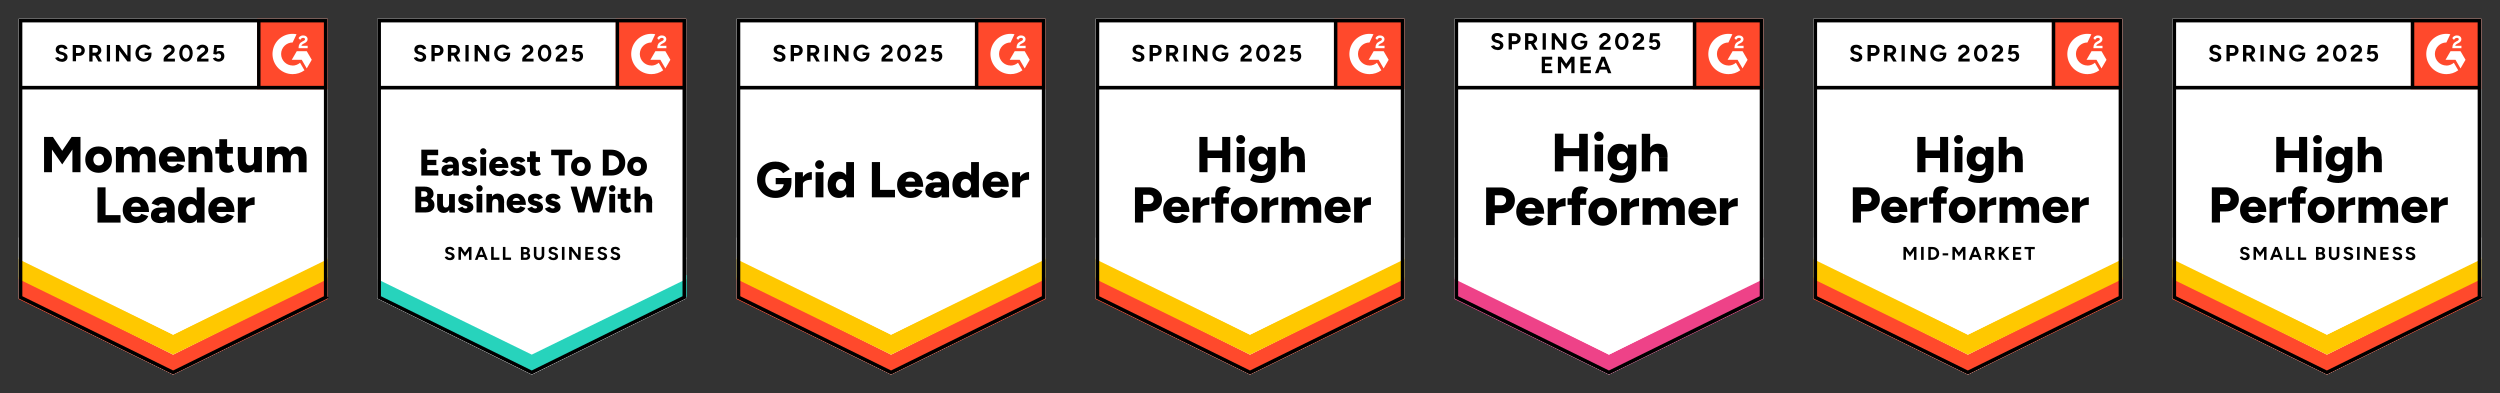 <?xml version="1.0" encoding="UTF-8"?>
<svg id="Layer_1" data-name="Layer 1" xmlns="http://www.w3.org/2000/svg" width="319" height="50.19" xmlns:xlink="http://www.w3.org/1999/xlink" viewBox="0 0 319 50.19">
  <rect x="0" y="0" width="319" height="50.19" fill="#333333" stroke="none"/>
  <defs>
    <style>
      .cls-1, .cls-2 {
        fill: none;
      }

      .cls-3 {
        fill-rule: evenodd;
      }

      .cls-3, .cls-4 {
        fill: #fff;
      }

      .cls-5 {
        fill: #27d3bc;
      }

      .cls-6 {
        fill: #ee4288;
      }

      .cls-2 {
        stroke: #000;
        stroke-width: .46px;
      }

      .cls-7 {
        clip-path: url(#clippath-1);
      }

      .cls-8 {
        clip-path: url(#clippath-3);
      }

      .cls-9 {
        clip-path: url(#clippath-4);
      }

      .cls-10 {
        clip-path: url(#clippath-2);
      }

      .cls-11 {
        clip-path: url(#clippath-6);
      }

      .cls-12 {
        clip-path: url(#clippath-5);
      }

      .cls-13 {
        fill: #ffc800;
      }

      .cls-14 {
        clip-path: url(#clippath);
      }

      .cls-15 {
        fill: #ff492c;
      }
    </style>
    <clipPath id="clippath">
      <rect class="cls-1" x="124.4" y="2.4" width="8.99" height="8.99"/>
    </clipPath>
    <clipPath id="clippath-1">
      <rect class="cls-1" x="170.21" y="2.4" width="8.99" height="8.99"/>
    </clipPath>
    <clipPath id="clippath-2">
      <rect class="cls-1" x="78.56" y="2.4" width="8.99" height="8.99"/>
    </clipPath>
    <clipPath id="clippath-3">
      <rect class="cls-1" x="32.8" y="2.4" width="8.99" height="8.99"/>
    </clipPath>
    <clipPath id="clippath-4">
      <rect class="cls-1" x="216.01" y="2.4" width="8.99" height="8.99"/>
    </clipPath>
    <clipPath id="clippath-5">
      <rect class="cls-1" x="307.62" y="2.4" width="8.99" height="8.99"/>
    </clipPath>
    <clipPath id="clippath-6">
      <rect class="cls-1" x="261.81" y="2.4" width="8.99" height="8.99"/>
    </clipPath>
  </defs>
  <g>
    <path class="cls-4" d="M94,38.09l19.7,9.71,19.7-9.71V2.4h-39.4s0,35.69,0,35.69Z"/>
    <path class="cls-4" d="M94,38.09l19.7,9.71,19.7-9.71V2.4h-39.4s0,35.69,0,35.69Z"/>
    <path d="M99.48,7.87c-.11,0-.2-.01-.3-.04-.09-.03-.18-.06-.25-.11-.07-.05-.13-.1-.18-.16-.05-.06-.08-.12-.09-.18l.4-.12c.03.07.07.13.14.18.07.05.15.07.25.08.11,0,.19-.02.26-.07.07-.05.1-.11.1-.18,0-.07-.03-.12-.08-.17-.05-.05-.13-.08-.22-.1l-.27-.07c-.1-.03-.19-.07-.27-.12-.08-.05-.14-.12-.18-.2-.05-.08-.07-.17-.07-.27,0-.2.07-.36.2-.47.13-.11.32-.16.56-.16.13,0,.25.02.35.06.1.04.19.1.25.17.07.07.12.16.16.26l-.4.12c-.03-.07-.07-.13-.13-.17-.07-.05-.15-.07-.24-.07s-.18.02-.24.07-.09.11-.09.2c0,.07.02.12.07.15.05.04.11.07.18.09l.27.07c.18.05.32.13.42.24s.15.24.15.38c0,.12-.03.23-.09.32-.06.09-.15.17-.26.22-.11.05-.25.08-.42.08ZM100.89,7.84v-2.1h.78c.15,0,.28.03.39.09.11.06.2.14.27.24.07.11.1.23.1.36s-.03.26-.09.36c-.06.11-.15.19-.25.25-.11.06-.23.09-.38.09h-.4v.69h-.41ZM101.3,6.76h.39c.09,0,.17-.03.23-.09.06-.06.09-.14.09-.24s-.03-.17-.09-.24c-.07-.06-.15-.09-.25-.09h-.36v.65ZM103,7.84v-2.1h.78c.15,0,.28.03.39.09.11.06.2.14.27.24.07.1.1.22.1.35s-.03.25-.1.35c-.07.1-.16.18-.27.24-.11.06-.25.09-.39.09h-.36v.75h-.41ZM104.15,7.84l-.48-.84.31-.22.63,1.07h-.46ZM103.41,6.72h.37c.06,0,.12-.01.17-.04.05-.03.09-.06.12-.11s.04-.1.04-.16c0-.09-.03-.16-.09-.22-.07-.05-.15-.08-.25-.08h-.35v.6ZM105.23,7.84v-2.1h.41v2.1h-.41ZM106.4,7.84v-2.1h.43l1.03,1.41v-1.41h.41v2.1h-.41l-1.05-1.43v1.43h-.41ZM109.99,7.87c-.21,0-.4-.05-.57-.14-.17-.09-.29-.22-.39-.39-.09-.16-.14-.35-.14-.56s.05-.4.14-.56c.09-.16.22-.29.39-.39.17-.09.36-.14.57-.14.13,0,.25.02.35.06.11.04.2.09.29.16.08.07.15.14.21.23l-.33.21c-.03-.05-.08-.1-.14-.14-.05-.04-.11-.08-.18-.1-.07-.03-.13-.04-.2-.04-.13,0-.25.03-.35.09-.1.06-.18.15-.24.25-.06.11-.09.23-.09.37s.03.26.09.37c.06.11.14.19.24.25.1.06.22.09.36.09.11,0,.2-.02.28-.06.08-.04.15-.1.2-.18.05-.08.07-.17.07-.27l.39-.06c0,.2-.04.37-.12.51-.08.14-.19.25-.33.32-.14.07-.31.11-.49.11ZM110.06,7.03v-.32h.88v.25l-.22.06h-.66ZM112.48,7.84v-.3c0-.06.02-.12.05-.19.04-.07.09-.14.15-.21.07-.07.14-.14.23-.2l.32-.23s.08-.07.12-.1c.04-.04.07-.08.09-.12.03-.05.04-.09.04-.13,0-.05-.01-.1-.04-.14-.02-.04-.06-.08-.11-.1-.05-.03-.11-.04-.18-.04-.06,0-.11.01-.16.04-.05.02-.08.05-.12.09-.03.04-.05.08-.06.13l-.42-.07c.02-.1.06-.19.13-.28.07-.09.15-.16.26-.21.11-.05.23-.08.36-.08.16,0,.29.03.4.09.11.05.2.13.26.23.06.1.09.21.09.34,0,.13-.04.24-.11.35-.07.1-.17.19-.29.28l-.29.21c-.06.04-.11.08-.15.13-.04.05-.07.1-.09.16h.96v.36h-1.45ZM115.34,7.87c-.17,0-.32-.05-.45-.14-.13-.09-.23-.22-.3-.39-.07-.16-.11-.35-.11-.56,0-.21.04-.4.11-.56.07-.16.17-.29.3-.39.13-.09.28-.14.45-.14s.32.05.45.14c.13.09.23.22.3.39s.11.35.11.56-.04.4-.11.56-.18.29-.3.39c-.13.09-.28.14-.45.14ZM115.34,7.5c.09,0,.17-.03.24-.09.07-.06.13-.14.17-.25.04-.11.06-.23.06-.37s-.02-.26-.06-.37c-.04-.11-.1-.19-.17-.25-.07-.06-.15-.09-.24-.09s-.17.03-.24.09c-.07.06-.12.14-.16.25-.04.11-.06.23-.06.37s.02.26.06.37c.04.11.1.19.17.25.07.06.15.09.24.09ZM116.76,7.84v-.3c0-.06.02-.12.06-.19.04-.07.09-.14.15-.21.06-.07.14-.14.23-.2l.32-.23s.08-.07.12-.1c.04-.04.07-.08.09-.12s.04-.09.04-.13c0-.05-.01-.1-.04-.14-.03-.04-.06-.08-.11-.1-.05-.03-.11-.04-.18-.04-.06,0-.11.01-.16.04-.05.02-.09.05-.12.09-.03.04-.05.08-.06.13l-.42-.07c.02-.1.06-.19.13-.28.07-.09.15-.16.26-.21.11-.05.23-.08.36-.08.16,0,.29.03.4.09.11.05.2.13.26.23.06.1.09.21.09.34s-.04.24-.11.35c-.07.1-.17.19-.29.28l-.29.21c-.06.04-.11.08-.15.13-.04.05-.07.1-.09.16h.96v.36h-1.45ZM119.52,7.87c-.09,0-.19-.02-.3-.05-.1-.03-.19-.08-.27-.14-.08-.07-.14-.15-.18-.24l.37-.11c.05.07.1.11.16.14.06.03.12.05.19.05.1,0,.19-.03.25-.09.06-.06.09-.15.09-.25,0-.1-.03-.18-.09-.25s-.15-.1-.25-.1c-.06,0-.12.01-.17.04-.05.03-.09.06-.12.1l-.37-.08.12-1.15h1.19v.37h-.84l-.06.5c.05-.03.11-.05.18-.07.07-.02.14-.03.21-.03.11,0,.22.03.31.09.09.05.17.13.22.22.05.09.08.2.08.33,0,.14-.03.27-.09.38-.07.11-.15.19-.27.25-.11.06-.24.09-.39.09ZM98.95,25.26c-.46,0-.87-.1-1.22-.3-.35-.2-.63-.47-.83-.82-.2-.35-.3-.75-.3-1.2s.1-.86.3-1.2c.2-.35.48-.62.83-.82.35-.2.76-.3,1.22-.3.29,0,.55.04.78.12.23.09.44.2.61.35.18.15.32.31.44.5l-.86.51c-.06-.1-.15-.2-.25-.28-.11-.08-.22-.14-.34-.19-.13-.05-.25-.07-.38-.07-.25,0-.48.06-.67.18-.19.11-.35.28-.46.48-.11.21-.17.45-.17.72s.05.51.16.72c.11.21.26.37.46.49.2.12.43.18.7.18.2,0,.38-.04.54-.12.15-.08.28-.18.36-.32.09-.14.14-.3.14-.48l.98-.17c0,.44-.09.81-.26,1.1-.18.3-.42.53-.72.69-.31.15-.66.23-1.06.23ZM98.98,23.51v-.8h2.01v.61l-.58.18h-1.43ZM102.19,23.52c0-.35.07-.64.21-.87.14-.23.32-.4.53-.52.21-.12.43-.18.66-.18v.98c-.2,0-.38.02-.56.06-.17.04-.31.11-.42.2-.11.09-.16.2-.16.34h-.27ZM101.45,25.18v-3.21h1v3.21h-1ZM104.07,25.18v-3.21h1v3.21h-1ZM104.57,21.56c-.15,0-.28-.06-.39-.17-.11-.11-.17-.24-.17-.39s.06-.29.17-.4c.11-.11.24-.16.39-.16s.29.05.4.16c.11.11.17.25.17.4s-.06.28-.17.39c-.11.11-.24.17-.4.17ZM108.02,25.18l-.05-.6v-3.9h1v4.5h-.96ZM107.06,25.26c-.3,0-.56-.07-.77-.2-.22-.13-.38-.33-.5-.58-.12-.25-.18-.55-.18-.9s.06-.65.18-.9c.12-.25.28-.44.5-.58.21-.13.47-.2.77-.2.27,0,.49.07.67.2.18.14.32.33.41.58.09.25.14.55.14.9s-.05.65-.14.9c-.09.25-.22.45-.41.58-.18.13-.41.2-.67.2ZM107.33,24.34c.12,0,.23-.03.33-.09.1-.07.17-.16.23-.27.05-.11.08-.24.08-.39s-.03-.28-.08-.39c-.06-.11-.13-.2-.23-.27-.1-.07-.21-.1-.34-.1-.13,0-.24.03-.34.1-.1.06-.18.15-.24.27-.06.11-.09.25-.09.39,0,.15.04.28.09.39.06.11.14.2.24.27.1.06.21.09.34.09ZM111.25,25.18v-4.5h1.04v3.55h1.91v.95h-2.95ZM116.18,25.26c-.33,0-.63-.07-.89-.21-.26-.14-.46-.34-.6-.6-.15-.25-.22-.54-.22-.87s.07-.63.22-.88c.15-.25.35-.45.61-.59.25-.14.55-.21.89-.21.3,0,.58.07.82.22.25.15.44.36.58.65.14.29.21.64.21,1.07h-2.42l.11-.12c0,.15.03.27.09.39s.14.2.25.25c.11.06.23.09.36.09.16,0,.29-.04.4-.11.11-.07.18-.16.23-.27l.89.3c-.09.2-.21.37-.36.5-.16.13-.34.23-.54.3-.2.06-.42.09-.64.09ZM115.54,23.3l-.11-.13h1.44l-.09.13c0-.16-.03-.28-.09-.38-.06-.09-.14-.16-.24-.21-.09-.04-.19-.06-.28-.06s-.19.02-.28.06c-.1.04-.18.11-.24.21-.07.09-.1.22-.1.38ZM120.15,25.18l-.03-.69v-.9c0-.17-.02-.32-.05-.45-.03-.13-.08-.23-.16-.3-.08-.07-.19-.11-.35-.11-.12,0-.23.03-.32.08-.09.06-.17.13-.23.23l-.87-.29c.07-.16.17-.3.3-.43.13-.13.28-.23.47-.31.18-.08.4-.12.64-.12.33,0,.62.06.85.19.23.12.4.3.52.52.12.22.18.49.18.79v1.79h-.95ZM119.28,25.26c-.38,0-.68-.09-.89-.26-.21-.17-.32-.41-.32-.72,0-.34.11-.59.33-.76.22-.17.52-.25.92-.25h.88v.64h-.5c-.21,0-.37.03-.46.09s-.14.14-.14.25c0,.08.03.14.1.18.07.05.17.07.3.07s.23-.03.33-.08c.09-.05.17-.12.22-.21.05-.09.08-.19.08-.3h.25c0,.43-.09.76-.27,1-.18.23-.46.35-.83.35ZM123.95,25.18l-.04-.6v-3.9h1v4.5h-.96ZM122.99,25.26c-.3,0-.56-.07-.78-.2-.21-.13-.38-.33-.5-.58-.12-.25-.18-.55-.18-.9s.06-.65.18-.9c.12-.25.29-.44.5-.58.22-.13.48-.2.78-.2.27,0,.49.07.67.2.18.14.32.33.41.58.09.25.13.55.13.9s-.04.65-.13.9c-.09.25-.23.45-.41.58-.18.13-.41.2-.67.2ZM123.25,24.34c.13,0,.24-.03.33-.09.1-.07.18-.16.24-.27.05-.11.08-.24.08-.39s-.03-.28-.08-.39c-.06-.11-.14-.2-.24-.27-.1-.07-.21-.1-.34-.1-.13,0-.24.03-.34.1-.1.06-.17.15-.23.27-.06.11-.09.25-.09.39,0,.15.03.28.09.39.06.11.14.2.24.27.1.06.21.09.34.09ZM127.1,25.26c-.33,0-.63-.07-.89-.21-.26-.14-.46-.34-.6-.6-.15-.25-.22-.54-.22-.87s.07-.63.22-.88c.15-.25.35-.45.61-.59.25-.14.55-.21.89-.21.3,0,.58.07.82.22.25.15.44.36.58.65.14.29.21.64.21,1.07h-2.42l.11-.12c0,.15.03.27.09.39.06.11.14.2.25.25.11.06.23.09.36.09.16,0,.29-.04.4-.11.11-.07.18-.16.23-.27l.89.3c-.09.2-.21.37-.36.5-.16.13-.34.23-.54.3-.2.06-.42.09-.64.09h0ZM126.45,23.3l-.1-.13h1.44l-.09.13c0-.16-.03-.28-.1-.38-.06-.09-.14-.16-.24-.21-.09-.04-.19-.06-.29-.06s-.19.02-.28.06c-.1.04-.18.11-.24.21-.07.09-.1.22-.1.38ZM129.9,23.52c0-.35.07-.64.21-.87.14-.23.32-.4.53-.52.21-.12.44-.18.67-.18v.98c-.2,0-.38.02-.56.06-.17.04-.31.11-.42.2-.11.09-.16.2-.16.34h-.26ZM129.16,25.18v-3.21h1v3.21h-1Z"/>
    <path class="cls-15" d="M124.4,2.4h8.99v8.99h-8.99V2.4Z"/>
    <g class="cls-14">
      <g>
        <path class="cls-3" d="M130.85,5.84h-.77c.02-.12.1-.19.25-.26l.14-.07c.25-.13.39-.28.39-.51,0-.14-.06-.27-.17-.35-.11-.09-.25-.13-.41-.13-.12,0-.25.03-.35.1-.1.06-.18.15-.23.25l.22.22c.09-.17.21-.26.38-.26.14,0,.23.07.23.17,0,.08-.04.15-.2.23l-.09.04c-.2.1-.33.21-.41.34-.08.13-.12.29-.12.49v.05h1.16v-.32h0ZM130.75,6.53h-1.27l-.64,1.1h1.27l.64,1.1.64-1.1-.64-1.1Z"/>
        <path class="cls-3" d="M128.95,8.36c-.81,0-1.47-.66-1.47-1.47,0-.81.66-1.47,1.47-1.47l.5-1.05c-1.39-.28-2.75.62-3.02,2.02-.03.17-.05.33-.05.5,0,1.42,1.15,2.57,2.57,2.57h0c.54,0,1.07-.17,1.51-.49l-.56-.96c-.27.23-.61.36-.96.36Z"/>
        <path class="cls-2" d="M124.61,2.68v8.51"/>
      </g>
    </g>
    <path class="cls-15" d="M94,38.17v-2.78l19.7,9.87,19.7-9.87v2.78l-19.7,9.63s-19.7-9.63-19.7-9.63Z"/>
    <path class="cls-13" d="M94,35.62v-2.78l19.7,9.87,19.7-9.87v2.78l-19.7,9.63s-19.7-9.63-19.7-9.63Z"/>
    <path class="cls-4" d="M94,33.08v-2.78l19.7,9.87,19.7-9.87v2.78l-19.7,9.63s-19.7-9.63-19.7-9.63Z"/>
    <path class="cls-2" d="M133.17,37.94l-19.47,9.59-19.47-9.59V2.63h38.94s0,35.31,0,35.31ZM133.22,11.19h-38.95"/>
  </g>
  <g>
    <path class="cls-4" d="M139.8,38.09l19.7,9.71,19.7-9.71V2.4h-39.4s0,35.69,0,35.69Z"/>
    <path class="cls-4" d="M139.8,38.09l19.7,9.71,19.7-9.71V2.4h-39.4s0,35.69,0,35.69Z"/>
    <path d="M145.28,7.87c-.11,0-.2-.01-.3-.04-.09-.03-.18-.06-.25-.11-.07-.05-.13-.1-.18-.16-.05-.06-.08-.12-.09-.18l.4-.12c.03.07.07.13.14.18.07.05.15.07.25.08.11,0,.19-.02.26-.07.07-.05.1-.11.1-.18,0-.07-.03-.12-.08-.17-.05-.05-.13-.08-.22-.1l-.27-.07c-.1-.03-.19-.07-.27-.12-.08-.05-.14-.12-.18-.2-.05-.08-.07-.17-.07-.27,0-.2.07-.36.2-.47.13-.11.32-.16.56-.16.13,0,.25.02.35.06.1.04.19.1.25.17.07.07.12.16.16.26l-.4.12c-.03-.07-.07-.13-.13-.17-.07-.05-.15-.07-.24-.07s-.18.02-.24.07-.09.11-.09.2c0,.07.02.12.07.15.05.04.11.07.18.09l.27.07c.18.05.32.13.42.24s.15.24.15.38c0,.12-.03.23-.09.32-.06.09-.15.17-.26.22-.11.05-.25.08-.42.08ZM146.69,7.84v-2.1h.78c.15,0,.28.03.39.09.11.06.2.14.27.24.07.11.1.23.1.36s-.03.26-.09.36c-.06.11-.15.19-.25.25-.11.06-.23.09-.38.09h-.4v.69h-.41ZM147.1,6.76h.39c.09,0,.17-.03.23-.09.06-.06.09-.14.09-.24s-.03-.17-.09-.24c-.07-.06-.15-.09-.25-.09h-.36v.65ZM148.8,7.84v-2.1h.78c.15,0,.28.03.39.09.11.06.2.14.27.24.07.1.1.22.1.35s-.03.25-.1.35c-.07.1-.16.18-.27.24-.11.06-.25.09-.39.09h-.36v.75h-.41ZM149.96,7.84l-.48-.84.31-.22.63,1.07h-.46ZM149.21,6.72h.37c.06,0,.12-.01.17-.04.05-.03.09-.06.12-.11s.04-.1.04-.16c0-.09-.03-.16-.09-.22-.07-.05-.15-.08-.25-.08h-.35v.6ZM151.03,7.84v-2.1h.41v2.1h-.41ZM152.2,7.84v-2.1h.43l1.03,1.41v-1.41h.41v2.1h-.41l-1.05-1.43v1.43h-.41ZM155.79,7.87c-.21,0-.4-.05-.57-.14-.17-.09-.29-.22-.39-.39-.09-.16-.14-.35-.14-.56s.05-.4.14-.56c.09-.16.22-.29.39-.39.17-.09.36-.14.57-.14.13,0,.25.02.35.06.11.04.2.09.29.16.08.07.15.14.21.23l-.33.21c-.03-.05-.08-.1-.14-.14-.05-.04-.11-.08-.18-.1-.07-.03-.13-.04-.2-.04-.13,0-.25.03-.35.09-.1.06-.18.15-.24.25-.06.11-.09.23-.09.37s.03.26.09.37c.06.11.14.19.24.25.1.06.22.09.36.09.11,0,.2-.02.28-.06.08-.04.15-.1.2-.18.05-.08.07-.17.07-.27l.39-.06c0,.2-.04.37-.12.51-.08.14-.19.25-.33.32-.14.07-.31.11-.49.11ZM155.86,7.03v-.32h.88v.25l-.22.06h-.66ZM158.29,7.84v-.3c0-.06.02-.12.05-.19.04-.07.09-.14.15-.21.07-.07.14-.14.23-.2l.32-.23s.08-.07.12-.1c.04-.04.07-.08.09-.12.03-.05.04-.09.04-.13,0-.05-.01-.1-.04-.14-.02-.04-.06-.08-.11-.1-.05-.03-.11-.04-.18-.04-.06,0-.11.01-.16.04-.05.02-.08.05-.12.09-.03.04-.05.08-.06.13l-.42-.07c.02-.1.06-.19.13-.28.07-.09.15-.16.26-.21.11-.05.23-.08.36-.08.16,0,.29.03.4.09.11.05.2.13.26.23.06.1.09.21.09.34,0,.13-.04.24-.11.35-.07.1-.17.19-.29.28l-.29.21c-.06.04-.11.08-.15.13-.04.05-.07.1-.09.16h.96v.36h-1.45ZM161.14,7.87c-.17,0-.32-.05-.45-.14-.13-.09-.23-.22-.3-.39-.07-.16-.11-.35-.11-.56,0-.21.04-.4.11-.56.07-.16.17-.29.3-.39.13-.09.28-.14.45-.14s.32.05.45.14c.13.09.23.22.3.39s.11.35.11.56-.04.4-.11.56-.18.29-.3.39c-.13.09-.28.14-.45.14ZM161.14,7.5c.09,0,.17-.03.24-.09.07-.06.13-.14.17-.25.04-.11.06-.23.06-.37s-.02-.26-.06-.37c-.04-.11-.1-.19-.17-.25-.07-.06-.15-.09-.24-.09s-.17.03-.24.09c-.07.06-.12.14-.16.25-.04.11-.06.23-.06.37s.02.26.06.37c.04.11.1.19.17.25.07.06.15.09.24.09ZM162.56,7.84v-.3c0-.06.02-.12.06-.19.04-.07.09-.14.15-.21.06-.07.14-.14.23-.2l.32-.23s.08-.07.12-.1c.04-.04.07-.08.09-.12s.04-.09.04-.13c0-.05-.01-.1-.04-.14-.03-.04-.06-.08-.11-.1-.05-.03-.11-.04-.18-.04-.06,0-.11.01-.16.04-.05.02-.09.05-.12.09-.03.04-.05.08-.06.13l-.42-.07c.02-.1.06-.19.13-.28.07-.09.15-.16.26-.21.11-.05.23-.08.36-.08.16,0,.29.03.4.09.11.05.2.13.26.23.06.1.09.21.09.34s-.04.24-.11.35c-.07.1-.17.19-.29.28l-.29.21c-.06.04-.11.08-.15.13-.04.05-.07.1-.09.16h.96v.36h-1.45ZM165.32,7.87c-.09,0-.19-.02-.3-.05-.1-.03-.19-.08-.27-.14-.08-.07-.14-.15-.18-.24l.37-.11c.05.07.1.11.16.14.06.03.12.05.19.05.1,0,.19-.03.25-.09.06-.06.09-.15.09-.25,0-.1-.03-.18-.09-.25s-.15-.1-.25-.1c-.06,0-.12.01-.17.04-.05.03-.09.06-.12.1l-.37-.08.12-1.15h1.19v.37h-.84l-.06.5c.05-.03.11-.05.18-.07.07-.02.14-.03.21-.03.11,0,.22.03.31.09.09.05.17.13.22.22.05.09.08.2.08.33,0,.14-.03.27-.09.38-.07.11-.15.19-.27.25-.11.06-.24.09-.39.09Z"/>
    <path d="M155.95,21.97v-4.5h1.03v4.5s-1.03,0-1.03,0ZM153.04,21.97v-4.5h1.04v4.5h-1.04ZM153.78,20.16v-.96h2.72v.96h-2.72ZM157.81,21.97v-3.21h1v3.21h-1ZM158.31,18.35c-.15,0-.28-.06-.4-.17s-.17-.24-.17-.39.06-.29.17-.4c.11-.11.25-.16.4-.16s.29.05.4.16c.11.11.17.25.17.4,0,.15-.06.28-.17.39-.11.11-.24.17-.4.17ZM161.04,23.35c-.26,0-.49-.02-.69-.05-.19-.03-.36-.08-.5-.13-.14-.06-.25-.12-.34-.19l.39-.8.24.11c.09.05.21.09.35.12s.3.05.5.05c.15,0,.28-.03.4-.09.12-.06.21-.15.28-.27.07-.12.1-.28.1-.46v-2.89h1v2.85c0,.36-.07.67-.21.93-.14.26-.33.46-.59.6-.26.14-.57.21-.94.21ZM160.8,21.85c-.3,0-.56-.06-.78-.18-.21-.12-.38-.3-.5-.52-.12-.23-.18-.5-.18-.81,0-.34.06-.64.18-.88.12-.24.28-.43.5-.57.22-.13.48-.2.78-.2.25,0,.46.07.65.2.18.14.32.33.42.58.1.25.15.55.15.89,0,.31-.05.57-.15.8-.1.22-.24.4-.42.52-.18.12-.4.18-.65.18ZM161.1,21.02c.13,0,.24-.03.33-.09.09-.06.16-.15.21-.25.05-.11.07-.23.07-.37,0-.15-.03-.27-.08-.38-.05-.11-.12-.19-.21-.25s-.2-.09-.33-.09-.24.03-.33.09c-.09.06-.17.14-.22.25-.05.11-.08.23-.09.38,0,.14.03.26.09.37.05.11.13.19.23.25.1.06.21.09.33.09ZM163.44,21.97v-4.5h1v4.5h-1ZM165.51,21.97v-1.64h1v1.64h-1ZM165.51,20.33c0-.17-.02-.31-.06-.41-.04-.1-.1-.17-.17-.22-.07-.05-.16-.07-.26-.08-.19,0-.34.05-.44.16-.1.11-.15.27-.15.5h-.3c0-.34.05-.63.15-.87.1-.24.24-.42.42-.54.18-.12.38-.18.61-.18.26,0,.48.05.66.16.18.11.31.27.39.48.09.21.13.49.13.82v.18h-1ZM144.82,28.4v-4.5h1.77c.33,0,.61.07.87.2.25.13.45.31.6.54.14.23.21.5.21.8s-.07.56-.21.79c-.14.23-.33.42-.58.55-.25.13-.53.2-.86.2h-.76v1.42h-1.04ZM145.85,26.03h.74c.19,0,.33-.06.45-.17.11-.11.17-.25.17-.42s-.06-.32-.18-.43c-.12-.11-.27-.16-.46-.16h-.71v1.18ZM150.13,28.47c-.33,0-.63-.07-.89-.21-.26-.14-.46-.34-.6-.6-.15-.25-.22-.54-.22-.87s.07-.63.22-.88c.15-.25.35-.45.61-.59.26-.14.56-.21.9-.21.3,0,.58.07.82.22.24.15.44.36.58.65.15.29.22.64.22,1.07h-2.42l.11-.12c0,.15.03.27.09.39s.14.2.25.25c.11.06.23.09.36.09.16,0,.29-.04.4-.11.11-.07.19-.16.23-.27l.89.3c-.09.2-.21.37-.36.5-.16.13-.34.23-.54.3-.2.06-.42.09-.64.09ZM149.48,26.51l-.1-.13h1.44l-.09.13c0-.16-.03-.28-.09-.38-.07-.09-.15-.16-.24-.21-.09-.04-.19-.06-.28-.06s-.19.02-.29.06c-.09.04-.18.11-.24.21-.07.09-.1.22-.1.38ZM152.92,26.73c0-.35.07-.64.21-.87.14-.23.32-.4.53-.52.21-.12.43-.18.66-.18v.98c-.2,0-.38.02-.56.06-.17.04-.31.11-.42.2-.11.09-.16.2-.16.34h-.27ZM152.19,28.4v-3.21h1v3.21h-1ZM155.07,28.4v-3.51c0-.35.09-.63.27-.83.19-.2.47-.3.85-.3.14,0,.29.02.45.07.15.05.29.11.4.17l-.37.71c-.05-.03-.1-.06-.15-.07s-.1-.02-.14-.02c-.1,0-.18.03-.23.1-.05.07-.07.19-.07.35v3.33h-1ZM154.56,25.98v-.79h2.24v.79h-2.24ZM158.79,28.47c-.34,0-.64-.07-.9-.21-.26-.14-.46-.34-.61-.6-.15-.25-.22-.54-.22-.87s.07-.62.21-.87c.14-.25.34-.45.6-.6.26-.14.55-.21.88-.21.34,0,.64.07.9.21.26.15.46.34.6.6.15.25.22.55.22.87,0,.33-.07.62-.22.87-.14.25-.34.45-.6.6-.26.14-.55.21-.88.21ZM158.79,27.55c.13,0,.24-.03.34-.09.1-.07.18-.16.24-.27.06-.11.09-.24.09-.39s-.03-.28-.09-.39c-.06-.11-.14-.2-.24-.27-.1-.07-.22-.1-.35-.1-.13,0-.25.03-.36.1-.1.06-.18.15-.24.27-.06.11-.09.25-.09.39s.03.28.09.39c.06.11.14.2.24.27.11.06.23.09.36.09ZM161.71,26.73c0-.35.07-.64.21-.87s.32-.4.53-.52c.21-.12.43-.18.66-.18v.98c-.2,0-.38.02-.55.06-.17.04-.32.11-.42.2-.11.09-.16.2-.16.34h-.27ZM160.98,28.4v-3.21h1v3.21h-1ZM163.53,28.4v-3.21h.94l.04.41c.1-.16.23-.28.39-.36.15-.08.32-.12.5-.12.27,0,.49.05.66.16.17.11.3.28.38.5.1-.21.24-.38.41-.49.17-.11.36-.17.58-.17.39,0,.68.12.87.36.19.23.29.6.29,1.1v1.84h-1v-1.64c0-.17-.02-.31-.06-.41s-.09-.17-.16-.22c-.07-.05-.15-.07-.24-.08-.18,0-.32.05-.42.16-.1.11-.15.27-.15.5v1.7h-1v-1.64c0-.17-.02-.31-.06-.41-.03-.1-.09-.17-.15-.22-.07-.05-.15-.07-.24-.08-.19,0-.33.05-.42.16-.1.11-.15.27-.15.5v1.7h-1ZM170.73,28.47c-.33,0-.63-.07-.89-.21-.26-.14-.46-.34-.6-.6-.15-.25-.22-.54-.22-.87s.07-.63.22-.88c.15-.25.35-.45.61-.59.26-.14.55-.21.89-.21.31,0,.58.07.82.22.25.15.44.36.58.65.14.29.21.64.21,1.07h-2.42l.11-.12c0,.15.03.27.09.39s.14.2.25.25c.11.06.23.09.36.09.16,0,.29-.04.4-.11.11-.07.18-.16.23-.27l.89.3c-.09.2-.21.37-.36.5-.16.13-.34.23-.54.3-.2.06-.41.09-.64.09ZM170.09,26.51l-.1-.13h1.44l-.09.13c0-.16-.03-.28-.1-.38-.06-.09-.14-.16-.24-.21-.09-.04-.19-.06-.28-.06s-.19.02-.29.06c-.1.04-.18.11-.24.21-.07.09-.1.22-.1.38ZM173.53,26.73c0-.35.07-.64.21-.87.14-.23.31-.4.53-.52.21-.12.43-.18.66-.18v.98c-.2,0-.38.02-.56.06-.17.04-.31.11-.42.2-.11.09-.16.2-.16.34h-.26ZM172.79,28.4v-3.21h1v3.21h-1Z"/>
    <path class="cls-15" d="M170.21,2.4h8.99v8.99h-8.99V2.4Z"/>
    <g class="cls-7">
      <g>
        <path class="cls-3" d="M176.65,5.84h-.77c.02-.12.1-.19.25-.26l.14-.07c.25-.13.39-.28.39-.51,0-.14-.06-.27-.17-.35-.11-.09-.25-.13-.41-.13-.12,0-.25.03-.35.1-.1.06-.18.15-.23.25l.22.22c.09-.17.21-.26.38-.26.14,0,.23.07.23.17,0,.08-.04.15-.2.23l-.09.04c-.2.1-.33.21-.41.34-.08.13-.12.29-.12.49v.05h1.16v-.32h0ZM176.55,6.53h-1.27l-.64,1.1h1.27l.64,1.1.64-1.1-.64-1.1Z"/>
        <path class="cls-3" d="M174.75,8.36c-.81,0-1.47-.66-1.47-1.47,0-.81.66-1.47,1.47-1.47l.5-1.05c-1.39-.28-2.75.62-3.02,2.02-.03.17-.05.33-.05.5,0,1.42,1.15,2.57,2.57,2.57h0c.54,0,1.07-.17,1.51-.49l-.56-.96c-.27.23-.61.36-.96.36Z"/>
        <path class="cls-2" d="M170.42,2.68v8.51"/>
      </g>
    </g>
    <path class="cls-15" d="M139.8,38.17v-2.78l19.7,9.87,19.7-9.87v2.78l-19.7,9.63s-19.7-9.63-19.7-9.63Z"/>
    <path class="cls-13" d="M139.8,35.62v-2.78l19.7,9.87,19.7-9.87v2.78l-19.7,9.63s-19.7-9.63-19.7-9.63Z"/>
    <path class="cls-4" d="M139.8,33.08v-2.78l19.7,9.87,19.7-9.87v2.78l-19.7,9.63s-19.7-9.63-19.7-9.63Z"/>
    <path class="cls-2" d="M178.97,37.94l-19.47,9.59-19.47-9.59V2.63h38.94s0,35.31,0,35.31ZM179.02,11.19h-38.95"/>
  </g>
  <g>
    <path class="cls-4" d="M48.15,38.09l19.7,9.71,19.7-9.71V2.4h-39.4s0,35.69,0,35.69Z"/>
    <path class="cls-4" d="M48.15,38.09l19.7,9.71,19.7-9.71V2.4h-39.4s0,35.69,0,35.69Z"/>
    <path d="M53.63,7.87c-.11,0-.2-.01-.3-.04-.09-.03-.18-.06-.25-.11-.07-.05-.13-.1-.18-.16-.05-.06-.08-.12-.09-.18l.4-.12c.03.07.07.13.14.18.07.05.15.07.25.08.11,0,.19-.02.26-.07.07-.05.1-.11.1-.18,0-.07-.03-.12-.08-.17-.05-.05-.13-.08-.22-.1l-.27-.07c-.1-.03-.19-.07-.27-.12-.08-.05-.14-.12-.18-.2-.05-.08-.07-.17-.07-.27,0-.2.07-.36.2-.47.13-.11.32-.16.56-.16.13,0,.25.02.35.06.1.04.19.1.25.17.07.07.12.16.16.26l-.4.12c-.03-.07-.07-.13-.13-.17-.07-.05-.15-.07-.24-.07s-.18.02-.24.07-.09.11-.09.2c0,.07.02.12.07.15.05.04.11.07.18.09l.27.07c.18.05.32.13.42.24s.15.24.15.38c0,.12-.03.23-.09.32-.06.09-.15.17-.26.22-.11.05-.25.08-.42.08ZM55.05,7.84v-2.1h.78c.15,0,.28.03.39.09.11.06.2.14.27.24.07.11.1.23.1.36s-.03.26-.09.36c-.06.11-.15.19-.25.25-.11.06-.23.09-.38.09h-.4v.69h-.41ZM55.46,6.76h.39c.09,0,.17-.03.23-.09.06-.06.09-.14.09-.24s-.03-.17-.09-.24c-.07-.06-.15-.09-.25-.09h-.36v.65ZM57.15,7.84v-2.1h.78c.15,0,.28.03.39.09.11.06.2.14.27.24.07.1.1.22.1.35s-.03.25-.1.35c-.07.1-.16.18-.27.24-.11.06-.25.09-.39.09h-.36v.75h-.41ZM58.31,7.84l-.48-.84.31-.22.63,1.07h-.46ZM57.57,6.72h.37c.06,0,.12-.01.17-.04.05-.03.09-.06.12-.11s.04-.1.04-.16c0-.09-.03-.16-.09-.22-.07-.05-.15-.08-.25-.08h-.35v.6ZM59.39,7.84v-2.1h.41v2.1h-.41ZM60.56,7.84v-2.1h.43l1.03,1.41v-1.41h.41v2.1h-.41l-1.05-1.43v1.43h-.41ZM64.15,7.87c-.21,0-.4-.05-.57-.14-.17-.09-.29-.22-.39-.39-.09-.16-.14-.35-.14-.56s.05-.4.14-.56c.09-.16.22-.29.39-.39.17-.09.36-.14.57-.14.13,0,.25.02.35.06.11.04.2.09.29.16.08.07.15.14.21.23l-.33.21c-.03-.05-.08-.1-.14-.14-.05-.04-.11-.08-.18-.1-.07-.03-.13-.04-.2-.04-.13,0-.25.03-.35.09-.1.06-.18.15-.24.25-.06.11-.09.23-.09.37s.03.26.09.37c.06.11.14.19.24.25.1.06.22.09.36.09.11,0,.2-.02.28-.06.08-.04.15-.1.2-.18.05-.08.07-.17.07-.27l.39-.06c0,.2-.04.37-.12.51-.08.14-.19.25-.33.32-.14.07-.31.11-.49.11ZM64.22,7.03v-.32h.88v.25l-.22.06h-.66ZM66.64,7.84v-.3c0-.06.02-.12.05-.19.04-.07.09-.14.15-.21.07-.07.14-.14.23-.2l.32-.23s.08-.07.12-.1c.04-.04.07-.08.09-.12.03-.05.04-.09.04-.13,0-.05-.01-.1-.04-.14-.02-.04-.06-.08-.11-.1-.05-.03-.11-.04-.18-.04-.06,0-.11.01-.16.04-.05.02-.08.05-.12.09-.03.04-.05.08-.06.13l-.42-.07c.02-.1.06-.19.13-.28.07-.09.15-.16.26-.21.11-.05.23-.08.36-.08.16,0,.29.03.4.09.11.05.2.13.26.23.06.1.09.21.09.34,0,.13-.04.24-.11.35-.07.1-.17.19-.29.28l-.29.21c-.06.04-.11.08-.15.13-.04.05-.07.1-.09.16h.96v.36h-1.45ZM69.49,7.87c-.17,0-.32-.05-.45-.14-.13-.09-.23-.22-.3-.39-.07-.16-.11-.35-.11-.56,0-.21.04-.4.11-.56.07-.16.17-.29.3-.39.13-.09.28-.14.45-.14s.32.05.45.14c.13.09.23.22.3.39s.11.35.11.56-.04.4-.11.56-.18.29-.3.39c-.13.09-.28.14-.45.14ZM69.49,7.5c.09,0,.17-.03.24-.09.07-.06.13-.14.17-.25.04-.11.06-.23.06-.37s-.02-.26-.06-.37c-.04-.11-.1-.19-.17-.25-.07-.06-.15-.09-.24-.09s-.17.03-.24.09c-.07.06-.12.14-.16.25-.04.11-.06.23-.06.37s.02.26.06.37c.04.11.1.19.17.25.07.06.15.09.24.09ZM70.92,7.84v-.3c0-.06.02-.12.06-.19.04-.07.09-.14.15-.21.06-.07.14-.14.23-.2l.32-.23s.08-.07.12-.1c.04-.04.07-.08.09-.12s.04-.09.04-.13c0-.05-.01-.1-.04-.14-.03-.04-.06-.08-.11-.1-.05-.03-.11-.04-.18-.04-.06,0-.11.01-.16.04-.05.02-.09.05-.12.09-.03.04-.05.08-.06.13l-.42-.07c.02-.1.06-.19.13-.28.07-.09.15-.16.26-.21.11-.05.23-.08.36-.08.16,0,.29.03.4.09.11.05.2.13.26.23.06.1.09.21.09.34s-.04.24-.11.35c-.07.1-.17.19-.29.28l-.29.21c-.06.04-.11.08-.15.13-.04.05-.07.1-.09.16h.96v.36h-1.45ZM73.68,7.87c-.09,0-.19-.02-.3-.05-.1-.03-.19-.08-.27-.14-.08-.07-.14-.15-.18-.24l.37-.11c.05.07.1.11.16.14.06.03.12.05.19.05.1,0,.19-.03.25-.09.06-.06.09-.15.09-.25,0-.1-.03-.18-.09-.25s-.15-.1-.25-.1c-.06,0-.12.01-.17.04-.05.03-.09.06-.12.1l-.37-.08.12-1.15h1.19v.37h-.84l-.06.5c.05-.03.11-.05.18-.07.07-.02.14-.03.21-.03.11,0,.22.03.31.09.09.05.17.13.22.22.05.09.08.2.08.33,0,.14-.03.27-.09.38-.07.11-.15.19-.27.25-.11.06-.24.09-.39.09Z"/>
    <path d="M53.76,22.4v-3.3h2.15v.7h-1.39v.6h1.16v.67h-1.16v.63h1.41v.7h-2.17ZM57.85,22.4l-.02-.51v-.66c0-.13,0-.24-.03-.33-.02-.09-.06-.17-.12-.22-.06-.05-.14-.08-.25-.08-.09,0-.17.02-.23.06-.07.04-.12.1-.17.17l-.64-.21c.05-.12.12-.22.22-.32.09-.09.21-.17.34-.22.13-.06.29-.09.47-.09.24,0,.45.05.62.14.17.09.3.22.38.38.09.16.13.36.13.58v1.31s-.7,0-.7,0ZM57.21,22.46c-.28,0-.5-.06-.65-.19-.15-.13-.23-.3-.23-.53,0-.25.08-.43.24-.56.16-.12.38-.18.67-.18h.65v.47h-.37c-.16,0-.27.02-.34.07-.07.04-.11.1-.11.18,0,.05.03.1.08.13.05.03.12.05.21.05s.17-.02.24-.06c.07-.04.12-.09.16-.16.04-.07.06-.14.06-.22h.18c0,.31-.07.56-.2.73-.13.17-.33.26-.61.26ZM59.88,22.46c-.15,0-.3-.02-.43-.07-.13-.05-.25-.11-.35-.19-.1-.08-.17-.18-.21-.3l.6-.25c.04.08.1.14.17.18.07.04.15.06.22.06s.14-.01.18-.04c.04-.03.06-.07.06-.11,0-.05-.02-.09-.07-.12-.05-.03-.11-.05-.19-.07l-.21-.05c-.22-.06-.39-.15-.51-.28-.12-.13-.18-.28-.18-.45,0-.24.08-.43.25-.56s.4-.2.69-.2c.17,0,.31.02.44.06.13.05.23.11.32.19.09.08.15.17.18.28l-.58.24c-.02-.06-.07-.11-.14-.14-.07-.03-.14-.05-.22-.05-.07,0-.12.02-.16.05-.04.03-.06.07-.06.12,0,.04.02.07.07.09.05.03.11.05.2.07l.25.06c.15.04.27.09.37.17s.18.17.23.27c.05.1.08.21.08.33,0,.15-.04.28-.13.38-.09.11-.21.19-.36.25-.15.06-.33.09-.53.09ZM61.29,22.4v-2.36h.74v2.36h-.74ZM61.66,19.75c-.11,0-.21-.04-.29-.13-.08-.08-.12-.18-.12-.29,0-.12.04-.22.12-.3.08-.08.18-.12.29-.12s.21.04.29.12c.08.08.12.18.12.3,0,.11-.04.2-.12.29-.08.09-.18.13-.29.13ZM63.68,22.46c-.25,0-.46-.05-.65-.16-.19-.1-.34-.25-.45-.43-.11-.19-.16-.4-.16-.64s.05-.46.16-.65c.11-.19.26-.33.45-.43.19-.1.41-.15.66-.15.22,0,.42.05.6.16.18.11.32.27.42.48.11.21.16.47.16.79h-1.77l.08-.09c0,.11.02.2.07.28.04.08.1.15.18.19.08.04.17.06.27.06.12,0,.22-.03.3-.08.08-.05.14-.12.17-.19l.65.22c-.06.15-.15.27-.27.37-.12.1-.25.17-.39.22-.15.05-.31.07-.47.07ZM63.21,21.02l-.08-.09h1.05l-.06.09c0-.12-.02-.21-.07-.28-.05-.07-.1-.12-.17-.15-.07-.03-.14-.04-.21-.04s-.14.01-.21.04c-.07.03-.13.08-.18.15-.05.07-.07.16-.07.28ZM66.07,22.46c-.15,0-.29-.02-.43-.07-.13-.05-.25-.11-.35-.19-.1-.08-.17-.18-.22-.3l.6-.25c.04.08.1.14.17.18.07.04.14.06.22.06.08,0,.14-.01.18-.04.05-.03.07-.07.07-.11,0-.05-.02-.09-.07-.12s-.11-.05-.2-.07l-.2-.05c-.22-.06-.39-.15-.51-.28-.12-.13-.18-.28-.18-.45,0-.24.08-.43.25-.56.17-.13.4-.2.69-.2.17,0,.32.02.44.06.13.05.24.11.32.19s.15.17.18.28l-.58.24c-.02-.06-.07-.11-.13-.14-.07-.03-.14-.05-.23-.05-.07,0-.12.02-.16.05-.04.03-.06.07-.06.12,0,.04.02.07.07.09.05.03.11.05.2.07l.25.06c.15.04.27.09.37.17.1.08.18.17.23.27.05.1.07.21.07.33,0,.15-.04.28-.13.38-.09.11-.21.19-.36.25s-.33.09-.54.09ZM68.46,22.46c-.28,0-.49-.07-.63-.2-.14-.13-.21-.32-.21-.57v-2.38h.74v2.19c0,.09.02.16.05.21.03.05.09.07.16.07.03,0,.06,0,.1-.02.04-.01.07-.03.1-.06l.25.54c-.07.06-.16.11-.27.15-.11.04-.21.06-.3.06ZM67.26,20.66v-.62h1.64v.62h-1.64ZM71.29,22.4v-2.6h-.96v-.7h2.68v.7h-.96v2.6h-.75ZM74.14,22.46c-.25,0-.47-.05-.66-.16-.19-.1-.34-.25-.45-.43-.11-.19-.16-.4-.16-.64s.05-.46.16-.64c.11-.18.25-.33.44-.43.19-.11.41-.16.65-.16s.47.05.66.16c.19.11.34.25.44.43.11.19.16.4.16.64,0,.24-.05.46-.16.64s-.25.33-.44.43c-.19.11-.4.16-.64.16ZM74.14,21.78c.09,0,.18-.02.25-.07.07-.05.13-.11.17-.19.04-.08.06-.18.06-.29s-.02-.21-.06-.29c-.04-.08-.1-.15-.18-.19-.07-.05-.16-.07-.26-.07s-.18.02-.26.07c-.07.05-.13.11-.18.19-.04.09-.06.18-.06.29s.02.21.06.29c.04.08.1.15.18.19.07.05.16.07.27.07ZM76.92,22.4v-3.3h1.08c.35,0,.66.07.93.21.27.14.48.33.63.58.15.25.22.53.22.86s-.07.6-.22.85c-.15.25-.36.44-.63.59-.27.14-.58.21-.93.21h-1.08ZM77.68,21.69h.32c.14,0,.28-.02.4-.07s.23-.11.32-.19.16-.18.21-.3c.05-.11.08-.24.08-.37s-.03-.26-.08-.37c-.05-.12-.12-.22-.21-.3s-.2-.15-.32-.19-.26-.07-.4-.07h-.32v1.87ZM81.31,22.46c-.25,0-.47-.05-.66-.16-.19-.1-.34-.25-.45-.43-.11-.19-.16-.4-.16-.64s.05-.46.16-.64c.11-.18.25-.33.44-.43.19-.11.41-.16.65-.16s.47.05.66.16c.19.11.34.25.44.43.11.19.16.4.16.64s-.05.46-.16.64-.25.33-.44.43c-.19.11-.4.16-.64.16ZM81.31,21.78c.09,0,.18-.02.25-.07.07-.05.13-.11.17-.19.04-.08.06-.18.06-.29s-.02-.21-.06-.29c-.04-.08-.1-.15-.18-.19-.07-.05-.16-.07-.26-.07s-.19.02-.26.07c-.07.05-.13.11-.18.19-.04.09-.06.18-.06.29s.02.21.06.29c.04.08.1.15.18.19.08.05.17.07.27.07ZM53,27.11v-3.3h1.16c.23,0,.42.03.6.1.17.07.31.17.41.32.1.14.15.32.15.54,0,.12-.03.23-.09.33-.06.1-.14.19-.25.27.15.08.26.18.34.31.08.13.12.29.12.47,0,.21-.05.38-.14.52-.09.14-.23.25-.39.33-.17.07-.36.11-.58.11h-1.31ZM53.75,26.44h.48c.13,0,.23-.03.31-.1.07-.07.11-.15.11-.26s-.04-.2-.12-.27c-.08-.07-.18-.1-.32-.1h-.46v.73ZM53.75,25.11h.39c.12,0,.22-.03.29-.09.07-.06.11-.15.11-.26,0-.11-.04-.2-.12-.26-.07-.06-.18-.09-.31-.09h-.36v.7ZM57.34,27.11l-.04-.43v-1.92h.74v2.36h-.69ZM55.78,25.96v-1.21h.74v1.21h-.74ZM56.52,25.96c0,.12.01.22.04.3.03.07.07.13.12.16.05.04.12.06.19.06.14,0,.25-.04.32-.12s.11-.2.11-.36h.22c0,.25-.04.46-.12.63-.07.17-.18.31-.31.4-.13.09-.28.14-.45.14-.19,0-.35-.04-.48-.12s-.23-.19-.29-.35c-.06-.16-.09-.36-.09-.6v-.14h.74ZM59.4,27.17c-.15,0-.3-.02-.43-.07s-.25-.11-.35-.19c-.1-.08-.17-.18-.21-.3l.6-.25c.04.08.1.14.17.18.07.04.15.06.22.06s.14-.01.18-.04c.04-.03.06-.07.06-.11,0-.05-.02-.09-.07-.12-.05-.03-.11-.05-.2-.07l-.2-.05c-.22-.06-.39-.15-.51-.28-.12-.13-.18-.28-.18-.45,0-.24.08-.43.25-.56s.4-.2.69-.2c.17,0,.31.02.44.06.13.05.24.11.32.19.09.08.15.17.19.28l-.59.24c-.02-.06-.06-.11-.13-.14-.07-.03-.14-.05-.22-.05-.07,0-.12.02-.16.05-.04.03-.06.07-.06.12,0,.04.02.07.07.09.05.03.11.05.2.07l.25.06c.15.04.27.09.37.17s.18.17.23.27c.05.1.07.21.07.33,0,.15-.04.28-.13.38-.09.11-.21.19-.36.25-.15.06-.33.09-.53.09ZM60.81,27.11v-2.36h.73v2.36h-.73ZM61.18,24.46c-.11,0-.21-.04-.29-.13-.08-.08-.12-.18-.12-.29,0-.12.04-.22.12-.3.08-.08.18-.12.29-.12s.21.04.29.12c.08.08.12.18.12.3,0,.11-.04.2-.12.29-.08.09-.18.13-.29.13ZM62.07,27.11v-2.36h.69l.04.43v1.92h-.74ZM63.59,27.11v-1.21h.73v1.21h-.73ZM63.59,25.9c0-.13-.01-.22-.04-.3-.03-.07-.07-.13-.12-.16s-.12-.05-.19-.06c-.14,0-.25.04-.32.12-.07.08-.11.2-.11.37h-.22c0-.25.04-.46.12-.63.07-.17.18-.31.31-.4.13-.09.28-.14.45-.14.19,0,.35.04.48.12s.23.19.29.35c.06.16.09.36.09.6v.13h-.73ZM65.9,27.17c-.25,0-.46-.05-.65-.16-.19-.1-.34-.25-.44-.43-.11-.19-.16-.4-.16-.64s.05-.46.16-.65.26-.33.45-.43c.19-.1.41-.15.66-.15.22,0,.42.05.6.16.18.11.32.27.42.48.11.21.16.47.16.79h-1.77l.08-.09c0,.11.02.2.07.28.04.08.1.15.18.19.08.04.16.06.26.06.12,0,.22-.03.3-.08.08-.05.14-.12.17-.19l.65.22c-.06.15-.15.27-.27.37-.12.1-.25.17-.39.22-.15.05-.31.07-.47.07ZM65.43,25.73l-.08-.09h1.05l-.06.09c0-.12-.02-.21-.07-.28-.05-.07-.11-.12-.18-.15-.07-.03-.14-.04-.21-.04s-.14.01-.21.04c-.07.03-.13.08-.18.15-.05.07-.07.16-.07.28ZM68.29,27.17c-.15,0-.3-.02-.43-.07s-.25-.11-.35-.19c-.1-.08-.17-.18-.22-.3l.6-.25c.04.08.1.14.17.18.07.04.15.06.22.06s.14-.01.18-.04c.05-.03.07-.07.07-.11,0-.05-.02-.09-.07-.12-.05-.03-.11-.05-.2-.07l-.2-.05c-.22-.06-.39-.15-.51-.28-.12-.13-.18-.28-.18-.45,0-.24.08-.43.25-.56.17-.13.4-.2.69-.2.17,0,.32.02.44.06.13.05.24.11.32.19.09.08.15.17.19.28l-.59.24c-.02-.06-.07-.11-.13-.14-.07-.03-.14-.05-.22-.05-.07,0-.13.02-.16.05-.04.03-.06.07-.06.12,0,.04.02.07.07.09.05.03.11.05.2.07l.25.06c.15.04.27.09.37.17.1.08.18.17.23.27.05.1.07.21.07.33,0,.15-.04.28-.13.38-.09.11-.21.19-.36.25-.15.06-.33.09-.53.09ZM70.54,27.17c-.15,0-.3-.02-.43-.07-.13-.05-.25-.11-.35-.19-.1-.08-.17-.18-.22-.3l.6-.25c.04.08.1.14.17.18.07.04.14.06.22.06.08,0,.14-.01.18-.04.05-.03.07-.07.07-.11,0-.05-.02-.09-.07-.12-.05-.03-.11-.05-.2-.07l-.2-.05c-.22-.06-.39-.15-.51-.28-.12-.13-.18-.28-.18-.45,0-.24.08-.43.25-.56.17-.13.4-.2.69-.2.17,0,.31.02.44.06.13.05.24.11.32.19.09.08.15.17.18.28l-.58.24c-.02-.06-.07-.11-.14-.14-.07-.03-.14-.05-.22-.05-.07,0-.12.02-.16.05-.04.03-.06.07-.06.12,0,.04.02.07.07.09.05.03.11.05.2.07l.25.06c.15.04.27.09.37.17.1.08.17.17.22.27.05.1.08.21.08.33,0,.15-.04.28-.13.38-.09.11-.21.19-.36.25-.15.06-.33.09-.54.09ZM75.75,27.11l.91-3.3h.78l-.97,3.3h-.72ZM73.77,27.11l-.96-3.3h.78l.91,3.3h-.72ZM73.88,27.11l.87-3.3h.68l-.86,3.3h-.69ZM75.67,27.11l-.86-3.3h.68l.9,3.3h-.72ZM77.75,27.11v-2.36h.74v2.36h-.74ZM78.12,24.46c-.11,0-.21-.04-.29-.13-.08-.08-.12-.18-.12-.29,0-.12.04-.22.12-.3.09-.08.18-.12.29-.12.11,0,.21.04.29.12.08.08.12.18.12.3,0,.11-.04.2-.12.29-.08.09-.18.13-.29.13ZM80.02,27.17c-.28,0-.48-.07-.62-.2-.14-.13-.21-.32-.21-.57v-2.38h.73v2.19c0,.09.02.16.06.21.03.05.09.07.16.07.03,0,.06,0,.1-.02s.07-.03.1-.06l.26.54c-.08.06-.17.11-.27.15-.1.04-.2.06-.3.06ZM78.82,25.37v-.62h1.64v.62h-1.64ZM80.97,27.11v-3.3h.73v3.3h-.73ZM82.48,27.11v-1.21h.73v1.21h-.73ZM82.48,25.9c0-.13-.01-.22-.04-.3-.03-.07-.07-.13-.12-.16-.05-.03-.11-.05-.19-.06-.14,0-.25.04-.32.12-.07.08-.11.2-.11.37h-.22c0-.25.04-.46.12-.63.07-.17.18-.31.31-.4.13-.09.28-.14.45-.14.19,0,.35.04.48.12.13.08.23.19.29.35.06.16.09.36.09.6v.13h-.73Z"/>
    <path d="M57.39,33.19c-.09,0-.16,0-.24-.03-.07-.02-.14-.05-.19-.09-.06-.04-.1-.08-.14-.12s-.06-.09-.07-.15l.31-.09c.02.05.06.1.11.14.05.04.12.06.19.06.08,0,.15-.02.21-.06.05-.04.08-.09.08-.15,0-.05-.02-.1-.06-.13-.04-.03-.1-.06-.17-.08l-.21-.06c-.08-.02-.15-.05-.21-.09-.06-.04-.11-.09-.14-.15-.03-.06-.05-.13-.05-.21,0-.15.05-.28.15-.36.1-.09.25-.13.44-.13.1,0,.19.02.27.05.08.03.15.07.2.13.05.06.09.12.12.2l-.31.09c-.02-.05-.05-.1-.1-.13-.05-.04-.12-.06-.19-.06s-.14.02-.18.06c-.04.04-.06.09-.06.15,0,.05.02.09.05.12.03.03.08.05.15.07l.21.06c.14.03.25.1.33.18.08.09.12.19.12.3,0,.1-.02.18-.07.26-.05.07-.11.13-.2.17-.09.04-.2.06-.33.06h0ZM58.5,33.16v-1.65h.35l.48.71.48-.71h.35v1.65h-.32v-1.15l-.51.75-.51-.75v1.14h-.33ZM61.9,33.16l-.63-1.65h.32l.65,1.65h-.34ZM60.59,33.16l.65-1.65h.32l-.63,1.65h-.34ZM60.9,32.8v-.29h1.03v.29h-1.03ZM62.67,33.16v-1.65h.33v1.35h.72v.3h-1.05ZM64.17,33.16v-1.65h.32v1.35h.72v.3h-1.05ZM66.47,33.16v-1.65h.56c.11,0,.21.02.3.05.08.03.15.09.2.15.05.07.07.16.07.26,0,.07-.02.12-.05.18-.03.05-.08.1-.14.14.08.04.14.09.18.16.04.07.06.14.06.24,0,.1-.02.18-.07.25-.04.07-.11.13-.19.16-.08.04-.18.06-.29.06h-.63ZM66.79,32.88h.29c.08,0,.14-.02.18-.06.04-.04.06-.09.06-.15s-.02-.12-.07-.16c-.05-.04-.11-.06-.2-.06h-.26v.43ZM66.79,32.18h.25c.07,0,.13-.02.17-.05.04-.04.06-.09.06-.15s-.02-.12-.07-.15-.11-.06-.18-.06h-.22v.42ZM68.79,33.19c-.14,0-.26-.03-.36-.08-.1-.05-.18-.13-.23-.23-.05-.1-.08-.21-.08-.34v-1.03h.32v1.03c0,.07.01.13.04.18.03.05.07.09.12.12.05.03.12.04.18.04s.13-.01.18-.04c.05-.03.1-.07.12-.12.03-.05.04-.11.04-.18v-1.03h.33v1.03c0,.13-.03.25-.09.34-.05.1-.13.17-.24.23-.1.05-.22.08-.36.08ZM70.59,33.19c-.08,0-.16,0-.24-.03-.07-.02-.14-.05-.19-.09-.05-.04-.1-.08-.14-.12-.04-.05-.06-.09-.07-.15l.32-.09c.02.05.06.1.11.14.05.04.12.06.2.06.08,0,.15-.02.2-.06.05-.04.08-.09.08-.15,0-.05-.02-.1-.06-.13-.04-.03-.1-.06-.17-.08l-.21-.06c-.08-.02-.15-.05-.21-.09-.06-.04-.11-.09-.15-.15-.03-.06-.05-.13-.05-.21,0-.15.05-.28.15-.36.1-.09.25-.13.44-.13.11,0,.2.02.28.05.08.03.14.07.2.13.05.06.1.12.12.2l-.32.09c-.02-.05-.05-.1-.1-.13-.05-.04-.11-.06-.19-.06s-.14.02-.18.06c-.05.04-.07.09-.07.15,0,.05.02.09.05.12.04.03.09.05.15.07l.22.06c.14.03.25.1.33.18.08.09.12.19.12.3,0,.1-.02.18-.07.26-.05.07-.12.13-.21.17-.09.04-.2.06-.33.06h0ZM71.7,33.16v-1.65h.33v1.65h-.33ZM72.62,33.16v-1.65h.34l.81,1.1v-1.1h.32v1.65h-.32l-.82-1.13v1.13h-.33ZM74.68,33.16v-1.65h1.04v.29h-.72v.38h.62v.29h-.62v.4h.73v.3h-1.05ZM76.86,33.19c-.08,0-.16,0-.24-.03-.07-.02-.14-.05-.19-.09-.06-.04-.1-.08-.14-.12-.04-.05-.06-.09-.07-.15l.31-.09c.02.05.06.1.11.14.05.04.12.06.19.06.09,0,.15-.02.21-.06.05-.04.08-.09.08-.15,0-.05-.02-.1-.06-.13-.04-.03-.1-.06-.17-.08l-.21-.06c-.08-.02-.15-.05-.21-.09-.06-.04-.11-.09-.14-.15-.03-.06-.05-.13-.05-.21,0-.15.05-.28.15-.36.1-.09.25-.13.44-.13.11,0,.2.02.27.05.08.03.15.07.2.13.05.06.1.12.12.2l-.32.09c-.02-.05-.05-.1-.1-.13-.05-.04-.11-.06-.19-.06s-.14.02-.19.06c-.04.04-.06.09-.06.15,0,.05.02.09.05.12.04.03.09.05.15.07l.22.06c.14.03.25.1.33.18.08.09.12.19.12.3,0,.1-.02.18-.07.26-.05.07-.12.13-.21.17-.09.04-.2.06-.33.06h0ZM78.52,33.19c-.08,0-.16,0-.24-.03-.07-.02-.14-.05-.19-.09-.06-.04-.1-.08-.14-.12s-.06-.09-.07-.15l.31-.09c.02.05.06.1.11.14.05.04.12.06.19.06.08,0,.15-.02.21-.06.05-.04.08-.09.08-.15,0-.05-.02-.1-.06-.13-.04-.03-.1-.06-.17-.08l-.21-.06c-.08-.02-.15-.05-.21-.09-.06-.04-.11-.09-.14-.15-.03-.06-.05-.13-.05-.21,0-.15.05-.28.15-.36.1-.09.25-.13.44-.13.1,0,.19.02.27.05.08.03.15.07.2.13.05.06.09.12.12.2l-.31.09c-.02-.05-.05-.1-.1-.13-.05-.04-.12-.06-.19-.06s-.14.02-.18.06c-.04.04-.06.09-.06.15,0,.05.02.09.05.12.03.03.08.05.15.07l.21.06c.14.03.25.1.33.18.08.09.12.19.12.3,0,.1-.02.18-.07.26-.05.07-.11.13-.2.17-.09.04-.2.06-.33.06h0Z"/>
    <path class="cls-15" d="M78.56,2.4h8.99v8.99h-8.99V2.4Z"/>
    <g class="cls-10">
      <g>
        <path class="cls-3" d="M85.01,5.84h-.77c.02-.12.1-.19.25-.26l.14-.07c.25-.13.39-.28.39-.51,0-.14-.06-.27-.17-.35-.11-.09-.25-.13-.41-.13-.12,0-.25.03-.35.1-.1.06-.18.15-.23.25l.22.22c.09-.17.21-.26.38-.26.14,0,.23.07.23.17,0,.08-.04.15-.2.23l-.09.04c-.2.1-.33.21-.41.34-.08.13-.12.29-.12.49v.05h1.16v-.32h0ZM84.9,6.53h-1.27l-.64,1.1h1.27l.64,1.1.64-1.1-.64-1.1Z"/>
        <path class="cls-3" d="M83.11,8.36c-.81,0-1.47-.66-1.47-1.47,0-.81.66-1.47,1.47-1.47l.5-1.05c-1.39-.28-2.75.62-3.02,2.02-.03.17-.05.33-.05.5,0,1.42,1.15,2.57,2.57,2.57h0c.54,0,1.07-.17,1.51-.49l-.56-.96c-.27.23-.61.36-.96.36Z"/>
        <path class="cls-2" d="M78.77,2.68v8.51"/>
      </g>
    </g>
    <path class="cls-5" d="M48.23,37.85v-2.78l19.7,9.87,19.7-9.87v2.78l-19.7,9.63s-19.7-9.63-19.7-9.63Z"/>
    <path class="cls-4" d="M48.15,35.62v-2.78l19.7,9.87,19.7-9.87v2.78l-19.7,9.63s-19.7-9.63-19.7-9.63Z"/>
    <path class="cls-4" d="M48.15,33.08v-2.78l19.7,9.87,19.7-9.87v2.78l-19.7,9.63s-19.7-9.63-19.7-9.63Z"/>
    <path class="cls-2" d="M87.32,37.94l-19.47,9.59-19.47-9.59V2.63h38.94s0,35.31,0,35.31ZM87.37,11.19h-38.95"/>
  </g>
  <g>
    <path class="cls-4" d="M2.39,38.09l19.7,9.71,19.7-9.71V2.4H2.39s0,35.69,0,35.69Z"/>
    <path class="cls-4" d="M2.39,38.09l19.7,9.71,19.7-9.71V2.4H2.39s0,35.69,0,35.69Z"/>
    <path d="M7.87,7.87c-.11,0-.2-.01-.3-.04-.09-.03-.18-.06-.25-.11-.07-.05-.13-.1-.18-.16-.05-.06-.08-.12-.09-.18l.4-.12c.03.07.07.13.14.18.07.05.15.07.25.08.11,0,.19-.02.26-.07.07-.05.1-.11.1-.18,0-.07-.03-.12-.08-.17-.05-.05-.13-.08-.22-.1l-.27-.07c-.1-.03-.19-.07-.27-.12-.08-.05-.14-.12-.18-.2-.05-.08-.07-.17-.07-.27,0-.2.07-.36.2-.47.13-.11.32-.16.56-.16.13,0,.25.02.35.06.1.04.19.1.25.17.07.07.12.16.16.26l-.4.12c-.03-.07-.07-.13-.13-.17-.07-.05-.15-.07-.24-.07s-.18.02-.24.07-.09.11-.09.2c0,.07.02.12.07.15.05.04.11.07.18.09l.27.07c.18.05.32.13.42.24s.15.24.15.38c0,.12-.03.23-.09.32-.06.09-.15.17-.26.22-.11.05-.25.08-.42.08ZM9.28,7.84v-2.1h.78c.15,0,.28.03.39.09.11.06.2.14.27.24.07.11.1.23.1.36s-.03.26-.09.36c-.06.11-.15.19-.25.25-.11.06-.23.09-.38.09h-.4v.69h-.41ZM9.69,6.76h.39c.09,0,.17-.03.23-.09.06-.06.09-.14.09-.24s-.03-.17-.09-.24c-.07-.06-.15-.09-.25-.09h-.36v.65ZM11.39,7.84v-2.1h.78c.15,0,.28.03.39.09.11.06.2.14.27.24.07.1.1.22.1.35s-.03.25-.1.35c-.07.1-.16.18-.27.24-.11.06-.25.09-.39.09h-.36v.75h-.41ZM12.55,7.84l-.48-.84.31-.22.63,1.07h-.46ZM11.8,6.72h.37c.06,0,.12-.01.17-.04.05-.03.09-.06.12-.11s.04-.1.04-.16c0-.09-.03-.16-.09-.22-.07-.05-.15-.08-.25-.08h-.35v.6ZM13.63,7.84v-2.1h.41v2.1h-.41ZM14.79,7.84v-2.1h.43l1.03,1.41v-1.41h.41v2.1h-.41l-1.05-1.43v1.43h-.41ZM18.38,7.87c-.21,0-.4-.05-.57-.14-.17-.09-.29-.22-.39-.39-.09-.16-.14-.35-.14-.56s.05-.4.14-.56c.09-.16.22-.29.39-.39.17-.09.36-.14.57-.14.13,0,.25.02.35.06.11.04.2.09.29.16.08.07.15.14.21.23l-.33.21c-.03-.05-.08-.1-.14-.14-.05-.04-.11-.08-.18-.1-.07-.03-.13-.04-.2-.04-.13,0-.25.03-.35.09-.1.06-.18.15-.24.25-.06.11-.09.23-.09.37s.03.26.09.37c.06.11.14.19.24.25.1.06.22.09.36.09.11,0,.2-.02.28-.06.08-.04.15-.1.2-.18.05-.08.07-.17.07-.27l.39-.06c0,.2-.04.37-.12.51-.08.14-.19.25-.33.32-.14.07-.31.11-.49.11ZM18.45,7.03v-.32h.88v.25l-.22.06h-.66ZM20.88,7.84v-.3c0-.06.02-.12.05-.19.04-.07.09-.14.15-.21.07-.07.14-.14.23-.2l.32-.23s.08-.07.12-.1c.04-.04.07-.08.09-.12.03-.05.04-.09.04-.13,0-.05-.01-.1-.04-.14-.02-.04-.06-.08-.11-.1-.05-.03-.11-.04-.18-.04-.06,0-.11.01-.16.04-.05.02-.08.05-.12.09-.03.04-.05.08-.06.13l-.42-.07c.02-.1.06-.19.13-.28.07-.09.15-.16.26-.21.11-.05.23-.08.36-.08.16,0,.29.03.4.09.11.05.2.13.26.23.06.1.09.21.09.34,0,.13-.04.24-.11.35-.07.1-.17.19-.29.28l-.29.21c-.06.04-.11.08-.15.13-.04.05-.07.1-.09.16h.96v.36h-1.45ZM23.73,7.87c-.17,0-.32-.05-.45-.14-.13-.09-.23-.22-.3-.39-.07-.16-.11-.35-.11-.56,0-.21.04-.4.11-.56.07-.16.17-.29.3-.39.13-.09.28-.14.45-.14s.32.05.45.14c.13.09.23.22.3.39s.11.35.11.56-.04.4-.11.56-.18.29-.3.39c-.13.09-.28.14-.45.14ZM23.73,7.5c.09,0,.17-.03.24-.09.07-.06.13-.14.17-.25.04-.11.06-.23.06-.37s-.02-.26-.06-.37c-.04-.11-.1-.19-.17-.25-.07-.06-.15-.09-.24-.09s-.17.03-.24.09c-.07.06-.12.14-.16.25-.04.11-.06.23-.06.37s.02.26.06.37c.04.11.1.19.17.25.07.06.15.09.24.09ZM25.15,7.84v-.3c0-.06.02-.12.06-.19.04-.07.09-.14.15-.21.06-.07.14-.14.23-.2l.32-.23s.08-.07.12-.1c.04-.04.07-.08.09-.12s.04-.09.04-.13c0-.05-.01-.1-.04-.14-.03-.04-.06-.08-.11-.1-.05-.03-.11-.04-.18-.04-.06,0-.11.01-.16.04-.05.02-.09.05-.12.09-.03.04-.05.08-.06.13l-.42-.07c.02-.1.06-.19.13-.28.07-.09.15-.16.26-.21.11-.05.23-.08.36-.08.16,0,.29.03.4.09.11.05.2.13.26.23.06.1.09.21.09.34s-.04.24-.11.35c-.07.1-.17.19-.29.28l-.29.21c-.06.04-.11.08-.15.13-.04.05-.07.1-.09.16h.96v.36h-1.45ZM27.91,7.87c-.09,0-.19-.02-.3-.05-.1-.03-.19-.08-.27-.14-.08-.07-.14-.15-.18-.24l.37-.11c.05.07.1.11.16.14.06.03.12.05.19.05.1,0,.19-.03.25-.09.06-.06.09-.15.09-.25,0-.1-.03-.18-.09-.25s-.15-.1-.25-.1c-.06,0-.12.01-.17.04-.05.03-.09.06-.12.1l-.37-.08.12-1.15h1.19v.37h-.84l-.06.5c.05-.03.11-.05.18-.07.07-.02.14-.03.21-.03.11,0,.22.03.31.09.09.05.17.13.22.22.05.09.08.2.08.33,0,.14-.03.27-.09.38-.07.11-.15.19-.27.25-.11.06-.24.09-.39.09Z"/>
    <path d="M5.62,21.97v-4.5h1.13l1.19,1.77,1.2-1.77h1.13v4.5h-1.03v-2.89l-1.3,1.9-1.31-1.9v2.89h-1.03ZM12.61,22.05c-.34,0-.64-.07-.9-.21-.26-.14-.46-.34-.61-.6-.15-.25-.22-.54-.22-.87s.07-.62.21-.87c.14-.25.34-.45.6-.6.26-.14.55-.21.88-.21s.64.07.9.21c.26.15.46.34.6.6.14.25.21.55.21.87s-.07.62-.21.87c-.15.25-.35.45-.6.6-.26.14-.55.21-.88.21ZM12.61,21.12c.13,0,.24-.03.34-.09.1-.07.18-.16.24-.27.06-.11.09-.24.09-.39s-.03-.28-.09-.39c-.06-.11-.14-.2-.24-.27-.1-.07-.22-.1-.35-.1s-.25.03-.36.1c-.1.06-.18.15-.24.27-.06.11-.09.25-.09.39s.03.28.09.39c.06.11.14.2.24.27.11.06.23.09.36.09ZM14.79,21.97v-3.21h.94l.04.41c.1-.16.23-.28.38-.36.15-.08.32-.12.51-.12.27,0,.49.05.66.16.17.11.3.28.38.5.1-.21.24-.38.41-.49.17-.11.36-.17.58-.17.39,0,.68.12.87.35.19.24.29.6.29,1.1v1.84h-1v-1.64c0-.17-.02-.31-.06-.41s-.09-.17-.16-.22c-.07-.05-.15-.07-.24-.08-.18,0-.32.05-.42.16-.1.11-.15.27-.15.5v1.7h-1v-1.64c0-.17-.02-.31-.06-.41-.03-.1-.09-.17-.15-.22-.07-.05-.15-.07-.24-.08-.19,0-.33.05-.42.16-.09.11-.14.27-.14.5v1.7h-1ZM21.99,22.05c-.33,0-.63-.07-.89-.21-.26-.14-.46-.34-.6-.6-.15-.25-.22-.54-.22-.87s.07-.63.22-.88c.15-.25.35-.45.61-.59.26-.14.55-.21.89-.21.31,0,.58.07.82.22.25.15.44.36.58.65.14.29.21.64.21,1.07h-2.42l.11-.12c0,.15.03.27.09.39s.14.2.25.25c.11.06.23.09.36.09.16,0,.29-.04.4-.11.11-.07.18-.16.23-.27l.89.3c-.09.2-.21.37-.36.5-.16.13-.34.23-.54.3-.2.06-.41.09-.64.09ZM21.34,20.08l-.1-.13h1.44l-.09.13c0-.16-.03-.28-.1-.38-.06-.09-.14-.16-.24-.21-.09-.04-.19-.06-.28-.06s-.19.02-.29.06c-.1.04-.18.11-.24.21-.07.09-.1.22-.1.38ZM24.05,21.97v-3.21h.95l.06.59v2.62h-1ZM26.11,21.97v-1.64h1v1.64h-1ZM26.11,20.33c0-.17-.02-.31-.06-.41-.04-.1-.09-.17-.16-.22-.07-.05-.16-.07-.26-.08-.19,0-.34.05-.44.16-.1.11-.15.27-.15.5h-.3c0-.34.05-.63.15-.87.1-.24.24-.42.42-.54.18-.12.38-.18.62-.18.26,0,.47.05.65.16.18.11.31.27.4.48.09.21.13.49.13.82v.18h-1ZM29.11,22.05c-.38,0-.66-.09-.85-.27-.19-.18-.28-.44-.28-.78v-3.24h1v2.99c0,.13.02.22.07.28.05.06.12.09.22.09.04,0,.08,0,.13-.03.05-.02.1-.04.14-.07l.35.73c-.1.09-.23.16-.37.21-.14.06-.28.09-.42.09ZM27.48,19.6v-.84h2.24v.84h-2.24ZM32.47,21.97l-.06-.59v-2.62h1v3.21h-.94ZM30.34,20.4v-1.64h1v1.64h-1ZM31.34,20.4c0,.17.02.3.06.41.04.1.09.18.17.22.07.05.16.07.26.08.19,0,.34-.05.44-.16.1-.11.15-.27.15-.49h.3c0,.34-.05.63-.15.87-.1.24-.24.42-.42.54-.18.12-.39.18-.62.18-.26,0-.47-.05-.65-.16-.17-.1-.31-.26-.39-.48s-.13-.49-.13-.82v-.19h1ZM34.07,21.97v-3.21h.95l.04.41c.1-.16.23-.28.38-.36.15-.08.32-.12.51-.12.27,0,.49.05.66.16.17.11.3.28.38.5.1-.21.23-.38.4-.49.17-.11.36-.17.58-.17.39,0,.68.12.87.35.19.24.29.6.28,1.1v1.84h-1v-1.64c0-.17-.02-.31-.05-.41-.04-.1-.09-.17-.16-.22-.07-.05-.15-.07-.24-.08-.19,0-.33.05-.42.16-.1.11-.15.27-.15.5v1.7h-1v-1.64c0-.17-.02-.31-.06-.41-.04-.1-.09-.17-.16-.22-.07-.05-.15-.07-.24-.08-.18,0-.32.05-.42.16-.1.11-.15.27-.15.5v1.7h-1ZM12.44,28.4v-4.5h1.03v3.55h1.91v.95h-2.95ZM17.37,28.47c-.33,0-.63-.07-.89-.21-.26-.14-.46-.34-.6-.6-.15-.25-.22-.54-.22-.87s.07-.63.22-.88c.15-.25.35-.45.61-.59.26-.14.56-.21.9-.21.3,0,.58.07.82.22.24.15.44.36.58.65.15.29.22.64.22,1.07h-2.42l.11-.12c0,.15.03.27.09.39s.14.2.25.25c.11.06.23.09.36.09.16,0,.29-.04.4-.11.11-.07.19-.16.23-.27l.89.3c-.09.2-.21.37-.36.5-.16.13-.34.23-.54.3-.2.06-.42.09-.64.09ZM16.72,26.51l-.1-.13h1.44l-.09.13c0-.16-.03-.28-.09-.38-.07-.09-.15-.16-.24-.21-.09-.04-.19-.06-.28-.06s-.19.02-.29.06c-.09.04-.17.11-.24.21-.07.09-.1.22-.1.38ZM21.33,28.4l-.03-.69v-.9c0-.17-.01-.32-.04-.45-.03-.13-.09-.23-.16-.3-.08-.07-.19-.11-.35-.11-.12,0-.22.03-.31.08-.09.06-.17.13-.23.23l-.87-.29c.07-.16.17-.3.3-.43.13-.13.28-.23.47-.31.19-.08.4-.12.64-.12.33,0,.62.06.85.19.23.12.41.3.52.52.11.22.17.49.17.79v1.79h-.95ZM20.46,28.47c-.38,0-.68-.09-.89-.26-.21-.17-.31-.41-.31-.72,0-.34.11-.59.33-.76.22-.17.53-.25.92-.25h.88v.64h-.5c-.21,0-.37.03-.46.09s-.14.14-.14.25c0,.08.04.14.11.18.07.05.17.07.29.07s.24-.03.33-.08c.09-.05.17-.12.22-.21.05-.09.08-.19.08-.3h.25c0,.43-.09.76-.27,1-.18.23-.46.35-.83.35ZM25.14,28.4l-.04-.6v-3.9h1v4.5h-.96ZM24.18,28.47c-.3,0-.56-.07-.78-.2-.22-.13-.38-.33-.5-.58-.12-.25-.18-.55-.18-.9s.06-.65.18-.9c.12-.25.28-.44.5-.58.22-.13.48-.2.78-.2.27,0,.49.07.67.2.18.14.32.33.41.58.09.25.13.55.13.9s-.04.65-.13.9c-.09.25-.23.45-.41.58-.18.13-.41.2-.67.2ZM24.44,27.55c.13,0,.24-.03.33-.09.1-.07.18-.16.23-.27.06-.11.09-.24.09-.39s-.03-.28-.09-.39c-.05-.11-.13-.2-.23-.27-.1-.07-.21-.1-.34-.1-.13,0-.24.03-.34.1-.1.06-.17.15-.23.27-.06.11-.09.25-.09.39,0,.15.03.28.09.39.06.11.14.2.24.27.1.06.21.09.34.09ZM28.29,28.47c-.33,0-.63-.07-.89-.21-.26-.14-.46-.34-.6-.6-.15-.25-.22-.54-.22-.87,0-.33.07-.63.22-.88.15-.25.35-.45.61-.59.26-.14.56-.21.9-.21.3,0,.58.07.82.22.24.15.44.36.58.65.14.29.21.64.21,1.07h-2.42l.11-.12c0,.15.03.27.09.39.06.11.14.2.25.25.11.06.23.09.36.09.16,0,.29-.04.4-.11.11-.07.19-.16.23-.27l.89.3c-.09.2-.21.37-.36.5-.16.13-.34.23-.54.3-.2.06-.42.09-.64.09ZM27.64,26.51l-.1-.13h1.44l-.09.13c0-.16-.03-.28-.09-.38-.07-.09-.15-.16-.24-.21-.09-.04-.19-.06-.28-.06s-.19.02-.29.06c-.09.04-.17.11-.24.21-.07.09-.1.22-.1.38ZM31.09,26.73c0-.35.07-.64.21-.87s.32-.4.53-.52c.21-.12.43-.18.66-.18v.98c-.2,0-.38.02-.55.06-.17.04-.32.11-.42.2-.11.09-.16.2-.16.34h-.27ZM30.35,28.4v-3.21h1v3.21h-1Z"/>
    <path class="cls-15" d="M32.8,2.4h8.99v8.99h-8.99V2.4Z"/>
    <g class="cls-8">
      <g>
        <path class="cls-3" d="M39.24,5.84h-.77c.02-.12.1-.19.25-.26l.14-.07c.25-.13.39-.28.39-.51,0-.14-.06-.27-.17-.35-.11-.09-.25-.13-.41-.13-.12,0-.25.03-.35.1-.1.06-.18.15-.23.25l.22.22c.09-.17.21-.26.38-.26.14,0,.23.07.23.17,0,.08-.04.15-.2.23l-.09.04c-.2.1-.33.21-.41.34-.08.13-.12.29-.12.49v.05h1.16v-.32h0ZM39.14,6.53h-1.27l-.64,1.1h1.27l.64,1.1.64-1.1-.64-1.1Z"/>
        <path class="cls-3" d="M37.34,8.36c-.81,0-1.47-.66-1.47-1.47,0-.81.66-1.47,1.47-1.47l.5-1.05c-1.39-.28-2.75.62-3.02,2.02-.03.17-.05.33-.05.5,0,1.42,1.15,2.57,2.57,2.57h0c.54,0,1.07-.17,1.51-.49l-.56-.96c-.27.23-.61.36-.96.36Z"/>
        <path class="cls-2" d="M33.01,2.68v8.51"/>
      </g>
    </g>
    <path class="cls-15" d="M2.39,38.17v-2.78l19.7,9.87,19.7-9.87v2.78l-19.7,9.63S2.39,38.17,2.39,38.17Z"/>
    <path class="cls-13" d="M2.39,35.62v-2.78l19.7,9.87,19.7-9.87v2.78l-19.7,9.63S2.39,35.62,2.39,35.62Z"/>
    <path class="cls-4" d="M2.39,33.08v-2.78l19.7,9.87,19.7-9.87v2.78l-19.7,9.63S2.39,33.08,2.39,33.08Z"/>
    <path class="cls-2" d="M41.56,37.94l-19.47,9.59L2.62,37.94V2.63h38.94s0,35.31,0,35.31ZM41.61,11.19H2.66"/>
  </g>
  <g>
    <path class="cls-4" d="M185.6,38.09l19.7,9.71,19.7-9.71V2.4h-39.4s0,35.69,0,35.69Z"/>
    <path class="cls-4" d="M185.6,38.09l19.7,9.71,19.7-9.71V2.4h-39.4s0,35.69,0,35.69Z"/>
    <path d="M191.08,6.37c-.11,0-.2-.01-.3-.04-.09-.03-.18-.06-.25-.11-.07-.05-.13-.1-.18-.16-.05-.06-.08-.12-.09-.18l.4-.12c.03.07.07.13.14.18.07.05.15.07.25.08.11,0,.19-.02.26-.07.07-.05.1-.11.1-.18,0-.07-.03-.12-.08-.17-.05-.05-.13-.08-.22-.1l-.27-.07c-.1-.03-.19-.07-.27-.12-.08-.05-.14-.12-.18-.2-.05-.08-.07-.17-.07-.27,0-.2.07-.36.2-.47.13-.11.32-.16.56-.16.13,0,.25.02.35.06.1.04.19.1.25.17.07.07.12.16.16.26l-.4.12c-.03-.07-.07-.12-.13-.17-.07-.05-.15-.07-.24-.07s-.18.02-.24.07-.09.11-.09.2c0,.07.02.12.07.15.05.04.11.07.18.09l.27.07c.18.05.32.13.42.24.1.11.15.24.15.38,0,.12-.03.23-.09.32-.06.09-.15.17-.26.22-.11.05-.25.08-.42.08ZM192.5,6.34v-2.1h.78c.15,0,.28.03.39.09.11.06.2.14.27.24.07.11.1.23.1.36s-.03.26-.09.36-.15.19-.25.25c-.11.06-.23.09-.38.09h-.4v.69h-.41ZM192.91,5.26h.39c.09,0,.17-.03.23-.09.06-.06.09-.14.09-.24s-.03-.17-.09-.23c-.07-.06-.15-.09-.25-.09h-.36v.65ZM194.6,6.34v-2.1h.78c.15,0,.28.03.39.09.11.06.2.14.27.24.07.1.1.22.1.35s-.03.25-.1.35c-.07.1-.16.18-.27.24-.11.06-.25.09-.39.09h-.36v.75h-.41ZM195.76,6.34l-.48-.84.31-.22.63,1.07h-.46ZM195.01,5.22h.37c.06,0,.12-.01.17-.04.05-.03.09-.06.12-.11.03-.05.04-.1.04-.16,0-.09-.03-.16-.09-.22-.07-.05-.15-.08-.25-.08h-.35v.6ZM196.84,6.34v-2.1h.41v2.1h-.41ZM198,6.34v-2.1h.43l1.03,1.41v-1.41h.41v2.1h-.41l-1.05-1.43v1.43h-.41ZM201.6,6.37c-.21,0-.4-.05-.57-.14-.17-.09-.29-.22-.39-.39-.09-.16-.14-.35-.14-.56s.05-.4.14-.56c.09-.16.22-.29.39-.39.17-.09.36-.14.57-.14.13,0,.25.02.35.06.11.04.2.09.29.16.08.07.15.14.21.23l-.33.21c-.03-.05-.08-.1-.14-.14-.05-.04-.11-.08-.18-.1-.07-.03-.13-.04-.2-.04-.13,0-.25.03-.35.09-.1.06-.18.15-.24.25-.06.11-.09.23-.09.37s.03.26.09.37c.06.11.14.19.24.25.1.06.22.09.36.09.11,0,.2-.02.28-.06.08-.04.15-.1.2-.18.05-.08.07-.17.07-.27l.39-.06c0,.2-.04.37-.12.51-.08.14-.19.25-.33.32-.14.07-.31.11-.49.11ZM201.66,5.53v-.32h.88v.25l-.22.06h-.66ZM204.09,6.34v-.3c0-.06.02-.12.05-.19.04-.07.09-.14.15-.21.07-.07.14-.14.23-.2l.32-.23s.08-.07.12-.1c.04-.04.07-.08.09-.12.03-.05.04-.09.04-.13,0-.05-.01-.1-.04-.14-.02-.04-.06-.08-.11-.1-.05-.03-.11-.04-.18-.04-.06,0-.11.01-.16.04-.05.02-.08.05-.12.09-.03.04-.05.08-.06.13l-.42-.07c.02-.1.06-.19.13-.28.07-.09.15-.16.26-.21.11-.05.23-.08.36-.08.16,0,.29.03.4.09.11.05.2.13.26.23.06.1.09.21.09.34,0,.13-.04.24-.11.35-.07.1-.17.19-.29.28l-.29.21c-.06.04-.11.08-.15.13-.04.05-.07.1-.09.16h.96v.36h-1.45ZM206.94,6.37c-.17,0-.32-.05-.45-.14-.13-.09-.23-.22-.3-.39-.07-.16-.11-.35-.11-.56,0-.21.04-.4.11-.56.07-.16.17-.29.3-.39.13-.09.28-.14.45-.14s.32.05.45.14c.13.09.23.22.3.39s.11.35.11.56-.04.4-.11.56-.18.29-.3.39c-.13.09-.28.14-.45.14ZM206.94,6.01c.09,0,.17-.03.24-.09.07-.06.13-.14.17-.25.04-.11.06-.23.06-.37s-.02-.26-.06-.37c-.04-.11-.1-.19-.17-.25-.07-.06-.15-.09-.24-.09s-.17.03-.24.09c-.07.06-.12.14-.16.25-.04.11-.06.23-.06.37s.02.26.06.37c.04.11.1.19.17.25.07.06.15.09.24.09ZM208.36,6.34v-.3c0-.06.02-.12.06-.19.04-.07.09-.14.15-.21.06-.07.14-.14.23-.2l.32-.23s.08-.07.12-.1c.04-.04.07-.08.09-.12.03-.05.04-.09.04-.13,0-.05-.01-.1-.04-.14-.03-.04-.06-.08-.11-.1-.05-.03-.11-.04-.18-.04-.06,0-.11.01-.16.04-.05.02-.09.05-.12.09-.03.04-.05.08-.06.13l-.42-.07c.02-.1.06-.19.13-.28.07-.09.15-.16.26-.21.11-.05.23-.08.36-.08.16,0,.29.03.4.09.11.05.2.13.26.23.06.1.09.21.09.34s-.04.24-.11.35c-.07.1-.17.19-.29.28l-.29.21c-.06.04-.11.08-.15.13-.04.05-.07.1-.09.16h.96v.36h-1.45ZM211.13,6.37c-.09,0-.19-.02-.3-.05-.1-.03-.19-.08-.27-.14-.08-.07-.14-.15-.18-.24l.37-.11c.05.07.1.11.16.14.06.03.12.05.19.05.1,0,.19-.03.25-.09.06-.06.09-.15.09-.25,0-.1-.03-.18-.09-.25s-.15-.1-.25-.1c-.06,0-.12.01-.17.04-.05.03-.09.06-.12.1l-.37-.08.12-1.15h1.19v.37h-.84l-.06.5c.05-.03.11-.05.18-.07.07-.02.14-.03.21-.03.11,0,.22.03.31.09.09.05.17.13.22.22.05.09.08.2.08.33,0,.14-.03.27-.09.38-.07.11-.15.19-.27.25-.11.06-.24.09-.39.09ZM196.73,9.34v-2.1h1.33v.37h-.92v.48h.79v.36h-.79v.51h.93v.37h-1.34ZM198.79,9.34v-2.1h.45l.61.9.61-.9h.45v2.1h-.41v-1.46l-.65.95-.65-.95v1.45h-.41ZM201.66,9.34v-2.1h1.33v.37h-.92v.48h.79v.36h-.79v.51h.93v.37h-1.34ZM205.18,9.34l-.81-2.1h.41l.83,2.1h-.44ZM203.52,9.34l.83-2.1h.41l-.81,2.1h-.43ZM203.91,8.88v-.36h1.31v.36h-1.31Z"/>
    <path d="M201.5,21.87v-4.8h1.1v4.8h-1.1ZM198.4,21.87v-4.81h1.1v4.81h-1.1ZM199.18,19.92v-1.02h2.9v1.02h-2.9ZM203.48,21.87v-3.43h1.07v3.43h-1.07ZM204.02,18c-.16,0-.3-.06-.42-.18s-.18-.26-.18-.42c0-.17.06-.31.18-.43.12-.12.26-.18.42-.18s.3.06.42.18.18.26.18.43-.06.3-.18.42c-.12.12-.26.18-.42.18ZM206.93,23.33c-.28,0-.52-.02-.73-.05-.21-.04-.38-.09-.53-.15-.15-.06-.27-.13-.36-.2l.42-.85c.07.03.16.07.26.12.1.05.22.09.37.13.15.04.33.06.53.06.16,0,.3-.03.43-.09s.22-.16.29-.29c.07-.13.11-.3.11-.49v-3.08h1.07v3.04c0,.38-.07.71-.22.99-.15.28-.36.49-.63.64s-.61.22-1,.22ZM206.68,21.74c-.32,0-.6-.07-.83-.2-.23-.13-.41-.32-.53-.56-.13-.24-.19-.53-.19-.87,0-.37.06-.68.19-.94s.3-.46.53-.61c.23-.14.51-.21.83-.21.27,0,.5.07.69.21.19.15.34.35.45.61.11.27.16.58.16.96,0,.33-.05.61-.16.85-.11.24-.26.42-.45.55-.19.13-.42.2-.69.2ZM207,20.85c.14,0,.25-.03.35-.1.1-.07.18-.16.23-.27.05-.11.08-.24.08-.39,0-.15-.03-.29-.08-.4-.05-.11-.13-.2-.23-.27-.1-.06-.22-.09-.36-.09s-.25.03-.35.09c-.1.07-.18.16-.24.27s-.09.25-.09.4c0,.15.04.28.09.39.06.11.14.2.24.27.1.07.22.1.36.1ZM209.49,21.87v-4.8h1.07v4.8h-1.07ZM211.7,21.87v-1.76h1.07v1.76h-1.07ZM211.7,20.11c0-.18-.02-.33-.06-.43-.04-.11-.1-.19-.18-.24-.08-.05-.17-.08-.27-.09-.21,0-.36.05-.46.17-.11.11-.16.29-.16.53h-.32c0-.36.05-.67.16-.93.11-.25.26-.44.45-.58.19-.13.41-.2.66-.2.28,0,.51.06.7.17.19.11.33.28.42.51s.14.52.14.88v.2h-1.07ZM189.63,28.72v-4.8h1.88c.35,0,.65.07.93.21.27.14.48.33.63.57.15.25.23.53.23.85s-.07.6-.22.85c-.15.25-.36.44-.62.59-.26.14-.57.21-.91.21h-.82v1.52h-1.1ZM190.73,26.19h.79c.2,0,.36-.06.48-.18.12-.12.18-.27.18-.46s-.06-.34-.19-.45-.29-.18-.5-.18h-.75v1.26ZM195.3,28.8c-.36,0-.67-.08-.95-.23-.27-.15-.49-.37-.64-.63-.16-.27-.24-.58-.24-.93s.08-.67.24-.94c.16-.27.38-.48.65-.63.27-.15.59-.23.95-.23.33,0,.62.08.88.23.26.16.47.39.62.69.15.31.23.69.23,1.14h-2.57l.12-.13c0,.15.03.29.09.41.07.12.16.21.27.27.11.06.24.09.38.09.17,0,.31-.04.43-.11.12-.07.2-.17.24-.28l.95.32c-.09.21-.22.39-.39.54-.17.14-.36.24-.57.31-.21.07-.44.1-.69.1ZM194.6,26.7l-.11-.14h1.53l-.09.14c0-.17-.03-.31-.1-.41s-.15-.17-.26-.21c-.1-.04-.2-.06-.3-.06s-.2.02-.3.06c-.1.04-.19.11-.26.21-.07.1-.11.24-.11.41ZM198.28,26.94c0-.37.07-.68.22-.93.15-.25.34-.43.56-.56.23-.12.46-.18.71-.18v1.04c-.21,0-.41.02-.6.07-.19.05-.34.12-.45.21s-.17.21-.17.36h-.28ZM197.49,28.72v-3.43h1.07v3.43h-1.07ZM200.56,28.72v-3.74c0-.37.1-.67.29-.88.2-.21.5-.32.91-.32.15,0,.31.03.47.08.17.05.31.12.42.18l-.4.75c-.05-.04-.11-.06-.16-.08-.05-.01-.1-.02-.15-.02-.11,0-.19.04-.24.11-.05.07-.08.2-.08.37v3.55h-1.07ZM200.02,26.14v-.84h2.39v.84h-2.39ZM204.53,28.8c-.36,0-.68-.08-.96-.23-.27-.15-.49-.37-.65-.63-.16-.27-.24-.58-.24-.93s.08-.66.23-.93c.15-.27.37-.48.65-.63.28-.15.59-.23.94-.23.36,0,.68.08.96.23.28.15.49.37.64.63.15.27.23.58.23.93,0,.35-.08.66-.23.93-.15.27-.36.48-.64.63-.27.15-.59.23-.94.23ZM204.53,27.81c.14,0,.26-.03.36-.1.11-.07.19-.16.25-.29.06-.12.09-.26.09-.42s-.03-.3-.09-.42c-.06-.12-.15-.22-.26-.29-.11-.07-.23-.1-.38-.1s-.27.03-.38.1c-.11.07-.19.16-.26.29-.06.12-.09.26-.09.42s.03.3.09.42c.06.12.15.22.26.29.11.07.24.1.39.1ZM207.65,26.94c0-.37.07-.68.22-.93.15-.25.34-.43.56-.56.23-.12.46-.18.71-.18v1.04c-.21,0-.41.02-.59.07s-.34.12-.45.21-.17.21-.17.36h-.28ZM206.86,28.72v-3.43h1.07v3.43h-1.07ZM209.59,28.72v-3.43h1.01l.04.43c.11-.17.25-.3.41-.39.16-.09.34-.13.54-.13.28,0,.52.06.7.18.19.11.32.29.41.53.11-.23.25-.4.43-.53.18-.12.39-.18.62-.18.41,0,.72.13.93.38s.31.64.3,1.17v1.96h-1.07v-1.76c0-.18-.02-.33-.06-.43-.04-.11-.1-.19-.17-.24-.07-.05-.16-.08-.26-.09-.2,0-.35.05-.45.17-.1.11-.15.29-.15.53v1.81h-1.07v-1.76c0-.18-.02-.33-.06-.43-.04-.11-.1-.19-.17-.24-.07-.05-.16-.08-.26-.09-.2,0-.35.05-.45.17-.1.11-.15.29-.15.53v1.81h-1.07ZM217.27,28.8c-.36,0-.67-.08-.95-.23-.27-.15-.49-.37-.64-.63-.16-.27-.24-.58-.24-.93s.08-.67.24-.94c.16-.27.37-.48.65-.63.27-.15.59-.23.95-.23.33,0,.62.08.88.23.26.16.47.39.62.69.15.31.23.69.23,1.14h-2.57l.12-.13c0,.15.03.29.09.41.07.12.16.21.27.27.11.06.24.09.38.09.17,0,.31-.04.43-.11.12-.07.2-.17.24-.28l.95.32c-.09.21-.22.39-.39.54-.17.14-.36.24-.57.31-.21.07-.44.1-.69.1ZM216.58,26.7l-.11-.14h1.53l-.09.14c0-.17-.03-.31-.1-.41-.07-.1-.15-.17-.25-.21-.1-.04-.2-.06-.3-.06s-.2.02-.3.06c-.1.04-.19.11-.26.21-.07.1-.11.24-.11.41ZM220.25,26.94c0-.37.07-.68.22-.93.15-.25.34-.43.56-.56.23-.12.46-.18.71-.18v1.04c-.21,0-.41.02-.6.07-.18.05-.33.12-.45.21s-.17.21-.17.36h-.28ZM219.46,28.72v-3.43h1.07v3.43h-1.07Z"/>
    <path class="cls-15" d="M216.01,2.4h8.99v8.99h-8.99V2.4Z"/>
    <g class="cls-9">
      <g>
        <path class="cls-3" d="M222.46,5.84h-.77c.02-.12.1-.19.25-.26l.14-.07c.25-.13.39-.28.39-.51,0-.14-.06-.27-.17-.35-.11-.09-.25-.13-.41-.13-.12,0-.25.03-.35.1-.1.06-.18.15-.23.25l.22.22c.09-.17.21-.26.38-.26.14,0,.23.07.23.17,0,.08-.04.15-.2.23l-.09.04c-.2.1-.33.21-.41.34-.08.13-.12.29-.12.49v.05h1.16v-.32h0ZM222.35,6.53h-1.27l-.64,1.1h1.27l.64,1.1.64-1.1-.64-1.1Z"/>
        <path class="cls-3" d="M220.55,8.36c-.81,0-1.47-.66-1.47-1.47,0-.81.66-1.47,1.47-1.47l.5-1.05c-1.39-.28-2.75.62-3.02,2.02-.03.17-.05.33-.05.5,0,1.42,1.15,2.57,2.57,2.57h0c.54,0,1.07-.17,1.51-.49l-.56-.96c-.27.23-.61.36-.96.36Z"/>
        <path class="cls-2" d="M216.22,2.68v8.51"/>
      </g>
    </g>
    <path class="cls-6" d="M185.6,38.17v-2.78l19.7,9.87,19.7-9.87v2.78l-19.7,9.63s-19.7-9.63-19.7-9.63Z"/>
    <path class="cls-4" d="M185.6,35.62v-2.78l19.7,9.87,19.7-9.87v2.78l-19.7,9.63s-19.7-9.63-19.7-9.63Z"/>
    <path class="cls-4" d="M185.6,33.08v-2.78l19.7,9.87,19.7-9.87v2.78l-19.7,9.63s-19.7-9.63-19.7-9.63Z"/>
    <path class="cls-2" d="M224.77,37.94l-19.47,9.59-19.47-9.59V2.63h38.94s0,35.31,0,35.31ZM224.82,11.19h-38.95"/>
  </g>
  <g>
    <path class="cls-4" d="M277.21,38.09l19.7,9.71,19.7-9.71V2.4h-39.4s0,35.69,0,35.69Z"/>
    <path class="cls-4" d="M277.21,38.09l19.7,9.71,19.7-9.71V2.4h-39.4s0,35.69,0,35.69Z"/>
    <path d="M282.69,7.87c-.11,0-.2-.01-.3-.04-.09-.03-.18-.06-.25-.11-.07-.05-.13-.1-.18-.16-.05-.06-.08-.12-.09-.18l.4-.12c.03.07.07.13.14.18.07.05.15.07.25.08.11,0,.19-.02.26-.07.07-.05.1-.11.1-.18,0-.07-.03-.12-.08-.17-.05-.05-.13-.08-.22-.1l-.27-.07c-.1-.03-.19-.07-.27-.12-.08-.05-.14-.12-.18-.2-.05-.08-.07-.17-.07-.27,0-.2.07-.36.2-.47.13-.11.32-.16.56-.16.13,0,.25.02.35.06.1.04.19.1.25.17.07.07.12.16.16.26l-.4.12c-.03-.07-.07-.13-.13-.17-.07-.05-.15-.07-.24-.07s-.18.02-.24.07-.09.11-.09.2c0,.07.02.12.07.15.05.04.11.07.18.09l.27.07c.18.05.32.13.42.24s.15.24.15.38c0,.12-.03.23-.09.32-.06.09-.15.17-.26.22-.11.05-.25.08-.42.08ZM284.1,7.84v-2.1h.78c.15,0,.28.03.39.09.11.06.2.14.27.24.07.11.1.23.1.36s-.03.26-.09.36c-.06.11-.15.19-.25.25-.11.06-.23.09-.38.09h-.4v.69h-.41ZM284.51,6.76h.39c.09,0,.17-.03.23-.09.06-.06.09-.14.09-.24s-.03-.17-.09-.24c-.07-.06-.15-.09-.25-.09h-.36v.65ZM286.21,7.84v-2.1h.78c.15,0,.28.03.39.09.11.06.2.14.27.24.07.1.1.22.1.35s-.03.25-.1.35c-.07.1-.16.18-.27.24-.11.06-.25.09-.39.09h-.36v.75h-.41ZM287.36,7.84l-.48-.84.31-.22.63,1.07h-.46ZM286.62,6.72h.37c.06,0,.12-.01.17-.04.05-.03.09-.06.12-.11s.04-.1.04-.16c0-.09-.03-.16-.09-.22-.07-.05-.15-.08-.25-.08h-.35v.6ZM288.44,7.84v-2.1h.41v2.1h-.41ZM289.61,7.84v-2.1h.43l1.03,1.41v-1.41h.41v2.1h-.41l-1.05-1.43v1.43h-.41ZM293.2,7.87c-.21,0-.4-.05-.57-.14-.17-.09-.29-.22-.39-.39-.09-.16-.14-.35-.14-.56s.05-.4.14-.56c.09-.16.22-.29.39-.39.17-.09.36-.14.57-.14.13,0,.25.02.35.06.11.04.2.09.29.16.08.07.15.14.21.23l-.33.21c-.03-.05-.08-.1-.14-.14-.05-.04-.11-.08-.18-.1-.07-.03-.13-.04-.2-.04-.13,0-.25.03-.35.09-.1.06-.18.15-.24.25-.06.11-.09.23-.09.37s.03.26.09.37c.06.11.14.19.24.25.1.06.22.09.36.09.11,0,.2-.02.28-.06.08-.04.15-.1.2-.18.05-.08.07-.17.07-.27l.39-.06c0,.2-.04.37-.12.51-.08.14-.19.25-.33.32-.14.07-.31.11-.49.11ZM293.27,7.03v-.32h.88v.25l-.22.06h-.66ZM295.69,7.84v-.3c0-.06.02-.12.05-.19.04-.07.09-.14.15-.21.07-.07.14-.14.23-.2l.32-.23s.08-.07.12-.1c.04-.04.07-.08.09-.12.03-.05.04-.09.04-.13,0-.05-.01-.1-.04-.14-.02-.04-.06-.08-.11-.1-.05-.03-.11-.04-.18-.04-.06,0-.11.01-.16.04-.05.02-.08.05-.12.09-.03.04-.05.08-.06.13l-.42-.07c.02-.1.06-.19.13-.28.07-.09.15-.16.26-.21.11-.05.23-.08.36-.08.16,0,.29.03.4.09.11.05.2.13.26.23.06.1.09.21.09.34,0,.13-.04.24-.11.35-.07.1-.17.19-.29.28l-.29.21c-.06.04-.11.08-.15.13-.04.05-.07.1-.09.16h.96v.36h-1.45ZM298.55,7.87c-.17,0-.32-.05-.45-.14-.13-.09-.23-.22-.3-.39-.07-.16-.11-.35-.11-.56,0-.21.04-.4.11-.56.07-.16.17-.29.3-.39.13-.09.28-.14.45-.14s.32.05.45.14c.13.09.23.22.3.39s.11.35.11.56-.04.4-.11.56-.18.29-.3.39c-.13.09-.28.14-.45.14ZM298.55,7.5c.09,0,.17-.03.24-.09.07-.06.13-.14.17-.25.04-.11.06-.23.06-.37s-.02-.26-.06-.37c-.04-.11-.1-.19-.17-.25-.07-.06-.15-.09-.24-.09s-.17.03-.24.09c-.07.06-.12.14-.16.25-.04.11-.06.23-.06.37s.02.26.06.37c.04.11.1.19.17.25.07.06.15.09.24.09ZM299.97,7.84v-.3c0-.06.02-.12.06-.19.04-.07.09-.14.15-.21.06-.07.14-.14.23-.2l.32-.23s.08-.07.12-.1c.04-.04.07-.08.09-.12s.04-.09.04-.13c0-.05-.01-.1-.04-.14-.03-.04-.06-.08-.11-.1-.05-.03-.11-.04-.18-.04-.06,0-.11.01-.16.04-.05.02-.09.05-.12.09-.03.04-.05.08-.06.13l-.42-.07c.02-.1.06-.19.13-.28.07-.09.15-.16.26-.21.11-.05.23-.08.36-.08.16,0,.29.03.4.09.11.05.2.13.26.23.06.1.09.21.09.34s-.04.24-.11.35c-.07.1-.17.19-.29.28l-.29.21c-.06.04-.11.08-.15.13-.04.05-.07.1-.09.16h.96v.36h-1.45ZM302.73,7.87c-.09,0-.19-.02-.3-.05-.1-.03-.19-.08-.27-.14-.08-.07-.14-.15-.18-.24l.37-.11c.05.07.1.11.16.14.06.03.12.05.19.05.1,0,.19-.03.25-.09.06-.06.09-.15.09-.25,0-.1-.03-.18-.09-.25s-.15-.1-.25-.1c-.06,0-.12.01-.17.04-.05.03-.09.06-.12.1l-.37-.08.12-1.15h1.19v.37h-.84l-.06.5c.05-.03.11-.05.18-.07.07-.02.14-.03.21-.03.11,0,.22.03.31.09.09.05.17.13.22.22.05.09.08.2.08.33,0,.14-.03.27-.09.38-.07.11-.15.19-.27.25-.11.06-.24.09-.39.09Z"/>
    <path d="M293.36,21.97v-4.5h1.03v4.5s-1.03,0-1.03,0ZM290.45,21.97v-4.5h1.04v4.5h-1.04ZM291.19,20.16v-.96h2.72v.96h-2.72ZM295.22,21.97v-3.21h1v3.21h-1ZM295.72,18.35c-.15,0-.28-.06-.4-.17s-.17-.24-.17-.39.06-.29.17-.4c.11-.11.25-.16.4-.16s.29.05.4.16c.11.11.17.25.17.4,0,.15-.06.28-.17.39-.11.11-.24.17-.4.17ZM298.44,23.35c-.26,0-.49-.02-.69-.05-.19-.03-.36-.08-.5-.13-.14-.06-.25-.12-.34-.19l.39-.8.24.11c.09.05.21.09.35.12s.3.05.5.05c.15,0,.28-.03.4-.09.12-.06.21-.15.28-.27.07-.12.1-.28.1-.46v-2.89h1v2.85c0,.36-.07.67-.21.93-.14.26-.33.46-.59.6-.26.14-.57.21-.94.21ZM298.21,21.85c-.3,0-.56-.06-.78-.18-.21-.12-.38-.3-.5-.52-.12-.23-.18-.5-.18-.81,0-.34.06-.64.18-.88.12-.24.28-.43.5-.57.22-.13.48-.2.78-.2.25,0,.46.07.65.2.18.14.32.33.42.58.1.25.15.55.15.89,0,.31-.05.57-.15.8-.1.22-.24.4-.42.52-.18.12-.4.18-.65.18ZM298.51,21.02c.13,0,.24-.03.33-.09.09-.06.16-.15.21-.25.05-.11.07-.23.07-.37,0-.15-.03-.27-.08-.38-.05-.11-.12-.19-.21-.25s-.2-.09-.33-.09-.24.03-.33.09c-.09.06-.17.14-.22.25-.05.11-.08.23-.09.38,0,.14.03.26.09.37.05.11.13.19.23.25.1.06.21.09.33.09ZM300.85,21.97v-4.5h1v4.5h-1ZM302.92,21.97v-1.64h1v1.64h-1ZM302.92,20.33c0-.17-.02-.31-.06-.41-.04-.1-.1-.17-.17-.22-.07-.05-.16-.07-.26-.08-.19,0-.34.05-.44.16-.1.11-.15.27-.15.5h-.3c0-.34.05-.63.15-.87.1-.24.24-.42.42-.54.18-.12.38-.18.61-.18.26,0,.48.05.66.16.18.11.31.27.39.48.09.21.13.49.13.82v.18h-1ZM282.23,28.4v-4.5h1.77c.33,0,.61.07.87.2.25.13.45.31.6.54.14.23.21.5.21.8s-.07.56-.21.79c-.14.23-.33.42-.58.55-.25.13-.53.2-.86.2h-.76v1.42h-1.04ZM283.26,26.03h.74c.19,0,.33-.06.45-.17.11-.11.17-.25.17-.42s-.06-.32-.18-.43c-.12-.11-.27-.16-.46-.16h-.71v1.18ZM287.54,28.47c-.33,0-.63-.07-.89-.21-.26-.14-.46-.34-.6-.6-.15-.25-.22-.54-.22-.87s.07-.63.22-.88c.15-.25.35-.45.61-.59.26-.14.56-.21.9-.21.3,0,.58.07.82.22.24.15.44.36.58.65.15.29.22.64.22,1.07h-2.42l.11-.12c0,.15.03.27.09.39s.14.2.25.25c.11.06.23.09.36.09.16,0,.29-.04.4-.11.11-.07.19-.16.23-.27l.89.3c-.09.2-.21.37-.36.5-.16.13-.34.23-.54.3-.2.06-.42.09-.64.09ZM286.89,26.51l-.1-.13h1.44l-.09.13c0-.16-.03-.28-.09-.38-.07-.09-.15-.16-.24-.21-.09-.04-.19-.06-.28-.06s-.19.02-.29.06c-.09.04-.18.11-.24.21-.07.09-.1.22-.1.38ZM290.33,26.73c0-.35.07-.64.21-.87.14-.23.32-.4.53-.52.21-.12.43-.18.66-.18v.98c-.2,0-.38.02-.56.06-.17.04-.31.11-.42.2-.11.09-.16.2-.16.34h-.27ZM289.6,28.4v-3.21h1v3.21h-1ZM292.47,28.4v-3.51c0-.35.09-.63.27-.83.19-.2.47-.3.85-.3.14,0,.29.02.45.07.15.05.29.11.4.17l-.37.71c-.05-.03-.1-.06-.15-.07s-.1-.02-.14-.02c-.1,0-.18.03-.23.1-.05.07-.07.19-.07.35v3.33h-1ZM291.96,25.98v-.79h2.24v.79h-2.24ZM296.2,28.47c-.34,0-.64-.07-.9-.21-.26-.14-.46-.34-.61-.6-.15-.25-.22-.54-.22-.87s.07-.62.21-.87c.14-.25.34-.45.6-.6.26-.14.55-.21.88-.21.34,0,.64.07.9.21.26.15.46.34.6.6.15.25.22.55.22.87,0,.33-.07.62-.22.87-.14.25-.34.45-.6.6-.26.14-.55.21-.88.21ZM296.2,27.55c.13,0,.24-.03.34-.09.1-.07.18-.16.24-.27.06-.11.09-.24.09-.39s-.03-.28-.09-.39c-.06-.11-.14-.2-.24-.27-.1-.07-.22-.1-.35-.1-.13,0-.25.03-.36.1-.1.06-.18.15-.24.27-.06.11-.09.25-.09.39s.03.28.09.39c.06.11.14.2.24.27.11.06.23.09.36.09ZM299.12,26.73c0-.35.07-.64.21-.87s.32-.4.53-.52c.21-.12.43-.18.66-.18v.98c-.2,0-.38.02-.55.06-.17.04-.32.11-.42.2-.11.09-.16.2-.16.34h-.27ZM298.38,28.4v-3.21h1v3.21h-1ZM300.94,28.4v-3.21h.94l.04.41c.1-.16.23-.28.39-.36.15-.08.32-.12.5-.12.27,0,.49.05.66.16.17.11.3.28.38.5.1-.21.24-.38.41-.49.17-.11.36-.17.58-.17.39,0,.68.12.87.36.19.23.29.6.29,1.1v1.84h-1v-1.64c0-.17-.02-.31-.06-.41s-.09-.17-.16-.22c-.07-.05-.15-.07-.24-.08-.18,0-.32.05-.42.16-.1.11-.15.27-.15.5v1.7h-1v-1.64c0-.17-.02-.31-.06-.41-.03-.1-.09-.17-.15-.22-.07-.05-.15-.07-.24-.08-.19,0-.33.05-.42.16-.1.11-.15.27-.15.5v1.7h-1ZM308.14,28.47c-.33,0-.63-.07-.89-.21-.26-.14-.46-.34-.6-.6-.15-.25-.22-.54-.22-.87s.07-.63.22-.88c.15-.25.35-.45.61-.59.26-.14.55-.21.89-.21.31,0,.58.07.82.22.25.15.44.36.58.65.14.29.21.64.21,1.07h-2.42l.11-.12c0,.15.03.27.09.39s.14.2.25.25c.11.06.23.09.36.09.16,0,.29-.04.4-.11.11-.07.18-.16.23-.27l.89.3c-.09.2-.21.37-.36.5-.16.13-.34.23-.54.3-.2.06-.41.09-.64.09ZM307.49,26.51l-.1-.13h1.44l-.09.13c0-.16-.03-.28-.1-.38-.06-.09-.14-.16-.24-.21-.09-.04-.19-.06-.28-.06s-.19.02-.29.06c-.1.04-.18.11-.24.21-.07.09-.1.22-.1.38ZM310.94,26.73c0-.35.07-.64.21-.87.14-.23.31-.4.53-.52.21-.12.43-.18.66-.18v.98c-.2,0-.38.02-.56.06-.17.04-.31.11-.42.2-.11.09-.16.2-.16.34h-.26ZM310.2,28.4v-3.21h1v3.21h-1Z"/>
    <path d="M286.44,33.19c-.09,0-.16,0-.24-.03-.07-.02-.14-.05-.19-.09-.06-.04-.1-.08-.14-.12s-.06-.09-.07-.15l.31-.09c.02.05.06.1.11.14.05.04.12.06.19.06.08,0,.15-.02.21-.06.05-.04.08-.09.08-.15,0-.05-.02-.1-.06-.13-.04-.03-.1-.06-.17-.08l-.21-.06c-.08-.02-.15-.05-.21-.09-.06-.04-.11-.09-.14-.15-.03-.06-.05-.13-.05-.21,0-.15.05-.28.15-.36.1-.09.25-.13.44-.13.1,0,.19.02.27.05.08.03.15.07.2.13.05.06.09.12.12.2l-.31.09c-.02-.05-.05-.1-.1-.13-.05-.04-.12-.06-.19-.06s-.14.02-.18.06c-.04.04-.06.09-.06.15,0,.05.02.09.05.12.03.03.08.05.15.07l.21.06c.14.03.25.1.33.18.08.09.12.19.12.3,0,.1-.02.18-.07.26-.05.07-.11.13-.2.17-.09.04-.2.06-.33.06h0ZM287.55,33.16v-1.65h.35l.48.71.48-.71h.35v1.65h-.32v-1.15l-.51.75-.51-.75v1.14h-.33ZM290.95,33.16l-.63-1.65h.32l.65,1.65h-.34ZM289.65,33.16l.65-1.65h.32l-.63,1.65h-.34ZM289.96,32.8v-.29h1.03v.29h-1.03ZM291.72,33.16v-1.65h.33v1.35h.72v.3h-1.05ZM293.23,33.16v-1.65h.32v1.35h.72v.3h-1.05ZM295.52,33.16v-1.65h.56c.11,0,.21.02.3.05.08.03.15.09.2.15.05.07.07.16.07.26,0,.07-.02.12-.05.18-.03.05-.08.1-.14.14.08.04.14.09.18.16.04.07.06.14.06.24,0,.1-.02.18-.07.25-.04.07-.11.13-.19.16-.08.04-.18.06-.29.06h-.63ZM295.84,32.88h.29c.08,0,.14-.02.18-.06.04-.04.06-.09.06-.15s-.02-.12-.07-.16c-.05-.04-.11-.06-.2-.06h-.26v.43ZM295.84,32.18h.25c.07,0,.13-.02.17-.05.04-.04.06-.09.06-.15s-.02-.12-.07-.15-.11-.06-.18-.06h-.22v.42ZM297.84,33.19c-.14,0-.26-.03-.36-.08-.1-.05-.18-.13-.23-.23-.05-.1-.08-.21-.08-.34v-1.03h.32v1.03c0,.07.01.13.04.18.03.05.07.09.12.12.05.03.12.04.18.04s.13-.01.18-.04c.05-.03.1-.07.12-.12.03-.05.04-.11.04-.18v-1.03h.33v1.03c0,.13-.03.25-.09.34-.05.1-.13.17-.24.23-.1.05-.22.08-.36.08ZM299.65,33.19c-.08,0-.16,0-.24-.03-.07-.02-.14-.05-.19-.09-.05-.04-.1-.08-.14-.12-.04-.05-.06-.09-.07-.15l.32-.09c.02.05.06.1.11.14.05.04.12.06.2.06.08,0,.15-.02.2-.06.05-.04.08-.09.08-.15,0-.05-.02-.1-.06-.13-.04-.03-.1-.06-.17-.08l-.21-.06c-.08-.02-.15-.05-.21-.09-.06-.04-.11-.09-.15-.15-.03-.06-.05-.13-.05-.21,0-.15.05-.28.15-.36.1-.09.25-.13.44-.13.11,0,.2.02.28.05.08.03.14.07.2.13.05.06.1.12.12.2l-.32.09c-.02-.05-.05-.1-.1-.13-.05-.04-.11-.06-.19-.06s-.14.02-.18.06c-.05.04-.07.09-.07.15,0,.05.02.09.05.12.04.03.09.05.15.07l.22.06c.14.03.25.1.33.18.08.09.12.19.12.3,0,.1-.02.18-.07.26-.05.07-.12.13-.21.17-.09.04-.2.06-.33.06h0ZM300.76,33.16v-1.65h.33v1.65h-.33ZM301.67,33.16v-1.65h.34l.81,1.1v-1.1h.32v1.65h-.32l-.82-1.13v1.13h-.33ZM303.73,33.16v-1.65h1.04v.29h-.72v.38h.62v.29h-.62v.4h.73v.3h-1.05ZM305.91,33.19c-.08,0-.16,0-.24-.03-.07-.02-.14-.05-.19-.09-.06-.04-.1-.08-.14-.12-.04-.05-.06-.09-.07-.15l.31-.09c.02.05.06.1.11.14.05.04.12.06.19.06.09,0,.15-.02.21-.06.05-.04.08-.09.08-.15,0-.05-.02-.1-.06-.13-.04-.03-.1-.06-.17-.08l-.21-.06c-.08-.02-.15-.05-.21-.09-.06-.04-.11-.09-.14-.15-.03-.06-.05-.13-.05-.21,0-.15.05-.28.15-.36.1-.09.25-.13.44-.13.11,0,.2.02.27.05.08.03.15.07.2.13.05.06.1.12.12.2l-.32.09c-.02-.05-.05-.1-.1-.13-.05-.04-.11-.06-.19-.06s-.14.02-.19.06c-.04.04-.06.09-.06.15,0,.05.02.09.05.12.04.03.09.05.15.07l.22.06c.14.03.25.1.33.18.08.09.12.19.12.3,0,.1-.02.18-.07.26-.05.07-.12.13-.21.17-.09.04-.2.06-.33.06h0ZM307.58,33.19c-.08,0-.16,0-.24-.03-.07-.02-.14-.05-.19-.09-.06-.04-.1-.08-.14-.12s-.06-.09-.07-.15l.31-.09c.02.05.06.1.11.14.05.04.12.06.19.06.08,0,.15-.02.21-.06.05-.04.08-.09.08-.15,0-.05-.02-.1-.06-.13-.04-.03-.1-.06-.17-.08l-.21-.06c-.08-.02-.15-.05-.21-.09-.06-.04-.11-.09-.14-.15-.03-.06-.05-.13-.05-.21,0-.15.05-.28.15-.36.1-.09.25-.13.44-.13.1,0,.19.02.27.05.08.03.15.07.2.13.05.06.09.12.12.2l-.31.09c-.02-.05-.05-.1-.1-.13-.05-.04-.12-.06-.19-.06s-.14.02-.18.06c-.04.04-.06.09-.06.15,0,.05.02.09.05.12.03.03.08.05.15.07l.21.06c.14.03.25.1.33.18.08.09.12.19.12.3,0,.1-.02.18-.07.26-.05.07-.11.13-.2.17-.09.04-.2.06-.33.06h0Z"/>
    <path class="cls-15" d="M307.62,2.4h8.99v8.99h-8.99V2.4Z"/>
    <g class="cls-12">
      <g>
        <path class="cls-3" d="M314.06,5.84h-.77c.02-.12.1-.19.25-.26l.14-.07c.25-.13.39-.28.39-.51,0-.14-.06-.27-.17-.35-.11-.09-.25-.13-.41-.13-.12,0-.25.03-.35.1-.1.06-.18.15-.23.25l.22.22c.09-.17.21-.26.38-.26.14,0,.23.07.23.17,0,.08-.04.15-.2.23l-.09.04c-.2.1-.33.21-.41.34-.08.13-.12.29-.12.49v.05h1.16v-.32h0ZM313.96,6.53h-1.27l-.64,1.1h1.27l.64,1.1.64-1.1-.64-1.1Z"/>
        <path class="cls-3" d="M312.16,8.36c-.81,0-1.47-.66-1.47-1.47,0-.81.66-1.47,1.47-1.47l.5-1.05c-1.39-.28-2.75.62-3.02,2.02-.03.17-.05.33-.05.5,0,1.42,1.15,2.57,2.57,2.57h0c.54,0,1.07-.17,1.51-.49l-.56-.96c-.27.23-.61.36-.96.36Z"/>
        <path class="cls-2" d="M307.83,2.68v8.51"/>
      </g>
    </g>
    <path class="cls-15" d="M277.21,38.17v-2.78l19.7,9.87,19.7-9.87v2.78l-19.7,9.63s-19.7-9.63-19.7-9.63Z"/>
    <path class="cls-13" d="M277.21,35.62v-2.78l19.7,9.87,19.7-9.87v2.78l-19.7,9.63s-19.7-9.63-19.7-9.63Z"/>
    <path class="cls-4" d="M277.21,33.08v-2.78l19.7,9.87,19.7-9.87v2.78l-19.7,9.63s-19.7-9.63-19.7-9.63Z"/>
    <path class="cls-2" d="M316.38,37.94l-19.47,9.59-19.47-9.59V2.63h38.94s0,35.31,0,35.31ZM316.43,11.19h-38.95"/>
  </g>
  <g>
    <path class="cls-4" d="M231.4,38.09l19.7,9.71,19.7-9.71V2.4h-39.4s0,35.69,0,35.69Z"/>
    <path class="cls-4" d="M231.4,38.09l19.7,9.71,19.7-9.71V2.4h-39.4s0,35.69,0,35.69Z"/>
    <path d="M236.88,7.87c-.11,0-.2-.01-.3-.04-.09-.03-.18-.06-.25-.11-.07-.05-.13-.1-.18-.16-.05-.06-.08-.12-.09-.18l.4-.12c.03.07.07.13.14.18.07.05.15.07.25.08.11,0,.19-.02.26-.07.07-.05.1-.11.1-.18,0-.07-.03-.12-.08-.17-.05-.05-.13-.08-.22-.1l-.27-.07c-.1-.03-.19-.07-.27-.12-.08-.05-.14-.12-.18-.2-.05-.08-.07-.17-.07-.27,0-.2.07-.36.2-.47.13-.11.32-.16.56-.16.13,0,.25.02.35.06.1.04.19.1.25.17.07.07.12.16.16.26l-.4.12c-.03-.07-.07-.13-.13-.17-.07-.05-.15-.07-.24-.07s-.18.02-.24.07-.09.11-.09.2c0,.07.02.12.07.15.05.04.11.07.18.09l.27.07c.18.05.32.13.42.24s.15.24.15.38c0,.12-.03.23-.09.32-.06.09-.15.17-.26.22-.11.05-.25.08-.42.08ZM238.3,7.84v-2.1h.78c.15,0,.28.03.39.09.11.06.2.14.27.24.07.11.1.23.1.36s-.03.26-.09.36c-.06.11-.15.19-.25.25-.11.06-.23.09-.38.09h-.4v.69h-.41ZM238.71,6.76h.39c.09,0,.17-.03.23-.09.06-.06.09-.14.09-.24s-.03-.17-.09-.24c-.07-.06-.15-.09-.25-.09h-.36v.65ZM240.41,7.84v-2.1h.78c.15,0,.28.03.39.09.11.06.2.14.27.24.07.1.1.22.1.35s-.03.25-.1.35c-.07.1-.16.18-.27.24-.11.06-.25.09-.39.09h-.36v.75h-.41ZM241.56,7.84l-.48-.84.31-.22.63,1.07h-.46ZM240.82,6.72h.37c.06,0,.12-.01.17-.04.05-.03.09-.06.12-.11s.04-.1.04-.16c0-.09-.03-.16-.09-.22-.07-.05-.15-.08-.25-.08h-.35v.6ZM242.64,7.84v-2.1h.41v2.1h-.41ZM243.81,7.84v-2.1h.43l1.03,1.41v-1.41h.41v2.1h-.41l-1.05-1.43v1.43h-.41ZM247.4,7.87c-.21,0-.4-.05-.57-.14-.17-.09-.29-.22-.39-.39-.09-.16-.14-.35-.14-.56s.05-.4.14-.56c.09-.16.22-.29.39-.39.17-.09.36-.14.57-.14.13,0,.25.02.35.06.11.04.2.09.29.16.08.07.15.14.21.23l-.33.21c-.03-.05-.08-.1-.14-.14-.05-.04-.11-.08-.18-.1-.07-.03-.13-.04-.2-.04-.13,0-.25.03-.35.09-.1.06-.18.15-.24.25-.06.11-.09.23-.09.37s.03.26.09.37c.06.11.14.19.24.25.1.06.22.09.36.09.11,0,.2-.02.28-.06.08-.04.15-.1.2-.18.05-.08.07-.17.07-.27l.39-.06c0,.2-.04.37-.12.51-.08.14-.19.25-.33.32-.14.07-.31.11-.49.11ZM247.47,7.03v-.32h.88v.25l-.22.06h-.66ZM249.89,7.84v-.3c0-.06.02-.12.05-.19.04-.07.09-.14.15-.21.07-.07.14-.14.23-.2l.32-.23s.08-.07.12-.1c.04-.04.07-.08.09-.12.03-.05.04-.09.04-.13,0-.05-.01-.1-.04-.14-.02-.04-.06-.08-.11-.1-.05-.03-.11-.04-.18-.04-.06,0-.11.01-.16.04-.05.02-.08.05-.12.09-.03.04-.05.08-.06.13l-.42-.07c.02-.1.06-.19.13-.28.07-.09.15-.16.26-.21.11-.05.23-.08.36-.08.16,0,.29.03.4.09.11.05.2.13.26.23.06.1.09.21.09.34,0,.13-.04.24-.11.35-.07.1-.17.19-.29.28l-.29.21c-.06.04-.11.08-.15.13-.04.05-.07.1-.09.16h.96v.36h-1.45ZM252.74,7.87c-.17,0-.32-.05-.45-.14-.13-.09-.23-.22-.3-.39-.07-.16-.11-.35-.11-.56,0-.21.04-.4.11-.56.07-.16.17-.29.3-.39.13-.09.28-.14.45-.14s.32.05.45.14c.13.09.23.22.3.39s.11.35.11.56-.04.4-.11.56-.18.29-.3.39c-.13.09-.28.14-.45.14ZM252.74,7.5c.09,0,.17-.03.24-.09.07-.06.13-.14.17-.25.04-.11.06-.23.06-.37s-.02-.26-.06-.37c-.04-.11-.1-.19-.17-.25-.07-.06-.15-.09-.24-.09s-.17.03-.24.09c-.07.06-.12.14-.16.25-.04.11-.06.23-.06.37s.02.26.06.37c.04.11.1.19.17.25.07.06.15.09.24.09ZM254.17,7.84v-.3c0-.06.02-.12.06-.19.04-.07.09-.14.15-.21.06-.07.14-.14.23-.2l.32-.23s.08-.07.12-.1c.04-.04.07-.08.09-.12s.04-.09.04-.13c0-.05-.01-.1-.04-.14-.03-.04-.06-.08-.11-.1-.05-.03-.11-.04-.18-.04-.06,0-.11.01-.16.04-.05.02-.09.05-.12.09-.03.04-.05.08-.06.13l-.42-.07c.02-.1.06-.19.13-.28.07-.09.15-.16.26-.21.11-.05.23-.08.36-.08.16,0,.29.03.4.09.11.05.2.13.26.23.06.1.09.21.09.34s-.04.24-.11.35c-.07.1-.17.19-.29.28l-.29.21c-.06.04-.11.08-.15.13-.04.05-.07.1-.09.16h.96v.36h-1.45ZM256.93,7.87c-.09,0-.19-.02-.3-.05-.1-.03-.19-.08-.27-.14-.08-.07-.14-.15-.18-.24l.37-.11c.05.07.1.11.16.14.06.03.12.05.19.05.1,0,.19-.03.25-.09.06-.06.09-.15.09-.25,0-.1-.03-.18-.09-.25s-.15-.1-.25-.1c-.06,0-.12.01-.17.04-.05.03-.09.06-.12.1l-.37-.08.12-1.15h1.19v.37h-.84l-.06.5c.05-.03.11-.05.18-.07.07-.02.14-.03.21-.03.11,0,.22.03.31.09.09.05.17.13.22.22.05.09.08.2.08.33,0,.14-.03.27-.09.38-.07.11-.15.19-.27.25-.11.06-.24.09-.39.09Z"/>
    <path d="M247.55,21.97v-4.5h1.03v4.5s-1.03,0-1.03,0ZM244.65,21.97v-4.5h1.04v4.5h-1.04ZM245.38,20.16v-.96h2.72v.96h-2.72ZM249.41,21.97v-3.21h1v3.21h-1ZM249.91,18.35c-.15,0-.28-.06-.4-.17s-.17-.24-.17-.39.06-.29.17-.4c.11-.11.25-.16.4-.16s.29.05.4.16c.11.11.17.25.17.4,0,.15-.06.28-.17.39-.11.11-.24.17-.4.17ZM252.64,23.35c-.26,0-.49-.02-.69-.05-.19-.03-.36-.08-.5-.13-.14-.06-.25-.12-.34-.19l.39-.8.24.11c.09.05.21.09.35.12s.3.05.5.05c.15,0,.28-.03.4-.09.12-.06.21-.15.28-.27.07-.12.1-.28.1-.46v-2.89h1v2.85c0,.36-.07.67-.21.93-.14.26-.33.46-.59.6-.26.14-.57.21-.94.21ZM252.41,21.85c-.3,0-.56-.06-.78-.18-.21-.12-.38-.3-.5-.52-.12-.23-.18-.5-.18-.81,0-.34.06-.64.18-.88.12-.24.28-.43.5-.57.22-.13.48-.2.78-.2.25,0,.46.07.65.2.18.14.32.33.42.58.1.25.15.55.15.89,0,.31-.05.57-.15.8-.1.22-.24.4-.42.52-.18.12-.4.18-.65.18ZM252.71,21.02c.13,0,.24-.03.33-.09.09-.06.16-.15.21-.25.05-.11.07-.23.07-.37,0-.15-.03-.27-.08-.38-.05-.11-.12-.19-.21-.25s-.2-.09-.33-.09-.24.03-.33.09c-.09.06-.17.14-.22.25-.05.11-.08.23-.09.38,0,.14.03.26.09.37.05.11.13.19.23.25.1.06.21.09.33.09ZM255.04,21.97v-4.5h1v4.5h-1ZM257.11,21.97v-1.64h1v1.64h-1ZM257.11,20.33c0-.17-.02-.31-.06-.41-.04-.1-.1-.17-.17-.22-.07-.05-.16-.07-.26-.08-.19,0-.34.05-.44.16-.1.11-.15.27-.15.5h-.3c0-.34.05-.63.15-.87.1-.24.24-.42.42-.54.18-.12.38-.18.61-.18.26,0,.48.05.66.16.18.11.31.27.39.48.09.21.13.49.13.82v.18h-1ZM236.42,28.4v-4.5h1.77c.33,0,.61.07.87.2.25.13.45.31.6.54.14.23.21.5.21.8s-.07.56-.21.79c-.14.23-.33.42-.58.55-.25.13-.53.2-.86.2h-.76v1.42h-1.04ZM237.46,26.03h.74c.19,0,.33-.06.45-.17.11-.11.17-.25.17-.42s-.06-.32-.18-.43c-.12-.11-.27-.16-.46-.16h-.71v1.18ZM241.74,28.47c-.33,0-.63-.07-.89-.21-.26-.14-.46-.34-.6-.6-.15-.25-.22-.54-.22-.87s.07-.63.22-.88c.15-.25.35-.45.61-.59.26-.14.56-.21.9-.21.3,0,.58.07.82.22.24.15.44.36.58.65.15.29.22.64.22,1.07h-2.42l.11-.12c0,.15.03.27.09.39s.14.2.25.25c.11.06.23.09.36.09.16,0,.29-.04.4-.11.11-.07.19-.16.23-.27l.89.3c-.09.2-.21.37-.36.5-.16.13-.34.23-.54.3-.2.06-.42.09-.64.09ZM241.09,26.51l-.1-.13h1.44l-.09.13c0-.16-.03-.28-.09-.38-.07-.09-.15-.16-.24-.21-.09-.04-.19-.06-.28-.06s-.19.02-.29.06c-.09.04-.18.11-.24.21-.07.09-.1.22-.1.38ZM244.53,26.73c0-.35.07-.64.21-.87.14-.23.32-.4.53-.52.21-.12.43-.18.66-.18v.98c-.2,0-.38.02-.56.06-.17.04-.31.11-.42.2-.11.09-.16.2-.16.34h-.27ZM243.79,28.4v-3.21h1v3.21h-1ZM246.67,28.4v-3.51c0-.35.09-.63.27-.83.19-.2.47-.3.85-.3.14,0,.29.02.45.07.15.05.29.11.4.17l-.37.71c-.05-.03-.1-.06-.15-.07s-.1-.02-.14-.02c-.1,0-.18.03-.23.1-.05.07-.07.19-.07.35v3.33h-1ZM246.16,25.98v-.79h2.24v.79h-2.24ZM250.4,28.47c-.34,0-.64-.07-.9-.21-.26-.14-.46-.34-.61-.6-.15-.25-.22-.54-.22-.87s.07-.62.21-.87c.14-.25.34-.45.6-.6.26-.14.55-.21.88-.21.34,0,.64.07.9.21.26.15.46.34.6.6.15.25.22.55.22.87,0,.33-.07.62-.22.87-.14.25-.34.45-.6.6-.26.14-.55.21-.88.21ZM250.4,27.55c.13,0,.24-.03.34-.09.1-.07.18-.16.24-.27.06-.11.09-.24.09-.39s-.03-.28-.09-.39c-.06-.11-.14-.2-.24-.27-.1-.07-.22-.1-.35-.1-.13,0-.25.03-.36.1-.1.06-.18.15-.24.27-.06.11-.09.25-.09.39s.03.28.09.39c.06.11.14.2.24.27.11.06.23.09.36.09ZM253.32,26.73c0-.35.07-.64.21-.87s.32-.4.53-.52c.21-.12.43-.18.66-.18v.98c-.2,0-.38.02-.55.06-.17.04-.32.11-.42.2-.11.09-.16.2-.16.34h-.27ZM252.58,28.4v-3.21h1v3.21h-1ZM255.14,28.4v-3.21h.94l.04.41c.1-.16.23-.28.39-.36.15-.08.32-.12.5-.12.27,0,.49.05.66.16.17.11.3.28.38.5.1-.21.24-.38.41-.49.17-.11.36-.17.58-.17.39,0,.68.12.87.36.19.23.29.6.29,1.1v1.84h-1v-1.64c0-.17-.02-.31-.06-.41s-.09-.17-.16-.22c-.07-.05-.15-.07-.24-.08-.18,0-.32.05-.42.16-.1.11-.15.27-.15.5v1.7h-1v-1.64c0-.17-.02-.31-.06-.41-.03-.1-.09-.17-.15-.22-.07-.05-.15-.07-.24-.08-.19,0-.33.05-.42.16-.1.11-.15.27-.15.5v1.7h-1ZM262.34,28.47c-.33,0-.63-.07-.89-.21-.26-.14-.46-.34-.6-.6-.15-.25-.22-.54-.22-.87s.07-.63.22-.88c.15-.25.35-.45.61-.59.26-.14.55-.21.89-.21.31,0,.58.07.82.22.25.15.44.36.58.65.14.29.21.64.21,1.07h-2.42l.11-.12c0,.15.03.27.09.39s.14.2.25.25c.11.06.23.09.36.09.16,0,.29-.04.4-.11.11-.07.18-.16.23-.27l.89.3c-.09.2-.21.37-.36.5-.16.13-.34.23-.54.3-.2.06-.41.09-.64.09ZM261.69,26.51l-.1-.13h1.44l-.09.13c0-.16-.03-.28-.1-.38-.06-.09-.14-.16-.24-.21-.09-.04-.19-.06-.28-.06s-.19.02-.29.06c-.1.04-.18.11-.24.21-.07.09-.1.22-.1.38ZM265.13,26.73c0-.35.07-.64.21-.87.14-.23.31-.4.53-.52.21-.12.43-.18.66-.18v.98c-.2,0-.38.02-.56.06-.17.04-.31.11-.42.2-.11.09-.16.2-.16.34h-.26ZM264.39,28.4v-3.21h1v3.21h-1Z"/>
    <path d="M242.88,33.16v-1.65h.35l.48.71.48-.71h.35v1.65h-.32v-1.15l-.51.75-.51-.75v1.14h-.32ZM245.13,33.16v-1.65h.33v1.65h-.33ZM246.05,33.16v-1.65h.53c.17,0,.32.03.45.1.13.07.23.17.3.29.07.12.11.27.11.43s-.04.3-.11.43c-.07.12-.18.22-.3.29-.13.07-.28.11-.45.11h-.53ZM246.37,32.86h.21c.08,0,.15-.01.21-.04.07-.03.12-.07.17-.11.05-.05.08-.1.11-.17.03-.06.04-.13.04-.21s-.01-.14-.04-.21c-.03-.06-.07-.12-.11-.17-.05-.05-.11-.08-.17-.11-.06-.03-.13-.04-.21-.04h-.21v1.05ZM247.88,32.59v-.27h.71v.27h-.71ZM249.13,33.16v-1.65h.35l.48.71.48-.71h.35v1.65h-.32v-1.15l-.51.75-.51-.75v1.14h-.32ZM252.53,33.16l-.63-1.65h.33l.65,1.65h-.34ZM251.22,33.16l.65-1.65h.33l-.63,1.65h-.34ZM251.53,32.8v-.29h1.03v.29h-1.03ZM253.3,33.16v-1.65h.61c.11,0,.22.02.31.06.09.05.16.11.21.19.05.08.07.17.07.28s-.03.19-.08.27c-.05.08-.13.15-.22.19-.09.05-.19.07-.31.07h-.28v.59h-.32ZM254.2,33.16l-.38-.66.25-.18.5.84h-.37ZM253.62,32.28h.29s.09,0,.13-.03c.04-.02.07-.05.09-.09.02-.03.03-.07.03-.12,0-.07-.03-.13-.08-.17-.05-.05-.12-.07-.2-.07h-.27v.48ZM255.25,32.74l-.03-.4.77-.83h.42l-1.15,1.23ZM255.05,33.16v-1.65h.32v1.65h-.32ZM256.02,33.16l-.66-.84.23-.19.82,1.03h-.4ZM256.86,33.16v-1.65h1.04v.29h-.72v.38h.62v.29h-.62v.4h.73v.3h-1.05ZM258.83,33.16v-1.36h-.5v-.29h1.31v.29h-.49v1.36h-.32Z"/>
    <path class="cls-15" d="M261.81,2.4h8.99v8.99h-8.99V2.4Z"/>
    <g class="cls-11">
      <g>
        <path class="cls-3" d="M268.26,5.84h-.77c.02-.12.1-.19.25-.26l.14-.07c.25-.13.39-.28.39-.51,0-.14-.06-.27-.17-.35-.11-.09-.25-.13-.41-.13-.12,0-.25.03-.35.1-.1.06-.18.15-.23.25l.22.22c.09-.17.21-.26.38-.26.14,0,.23.07.23.17,0,.08-.04.15-.2.23l-.09.04c-.2.1-.33.21-.41.34-.08.13-.12.29-.12.49v.05h1.16v-.32h0ZM268.15,6.53h-1.27l-.64,1.1h1.27l.64,1.1.64-1.1-.64-1.1Z"/>
        <path class="cls-3" d="M266.36,8.36c-.81,0-1.47-.66-1.47-1.47,0-.81.66-1.47,1.47-1.47l.5-1.05c-1.39-.28-2.75.62-3.02,2.02-.03.17-.05.33-.05.5,0,1.42,1.15,2.57,2.57,2.57h0c.54,0,1.07-.17,1.51-.49l-.56-.96c-.27.23-.61.36-.96.36Z"/>
        <path class="cls-2" d="M262.02,2.68v8.51"/>
      </g>
    </g>
    <path class="cls-15" d="M231.4,38.17v-2.78l19.7,9.87,19.7-9.87v2.78l-19.7,9.63s-19.7-9.63-19.7-9.63Z"/>
    <path class="cls-13" d="M231.4,35.62v-2.78l19.7,9.87,19.7-9.87v2.78l-19.7,9.63s-19.7-9.63-19.7-9.63Z"/>
    <path class="cls-4" d="M231.4,33.08v-2.78l19.7,9.87,19.7-9.87v2.78l-19.7,9.63s-19.7-9.63-19.7-9.63Z"/>
    <path class="cls-2" d="M270.57,37.94l-19.47,9.59-19.47-9.59V2.63h38.94s0,35.31,0,35.31ZM270.63,11.19h-38.95"/>
  </g>
</svg>